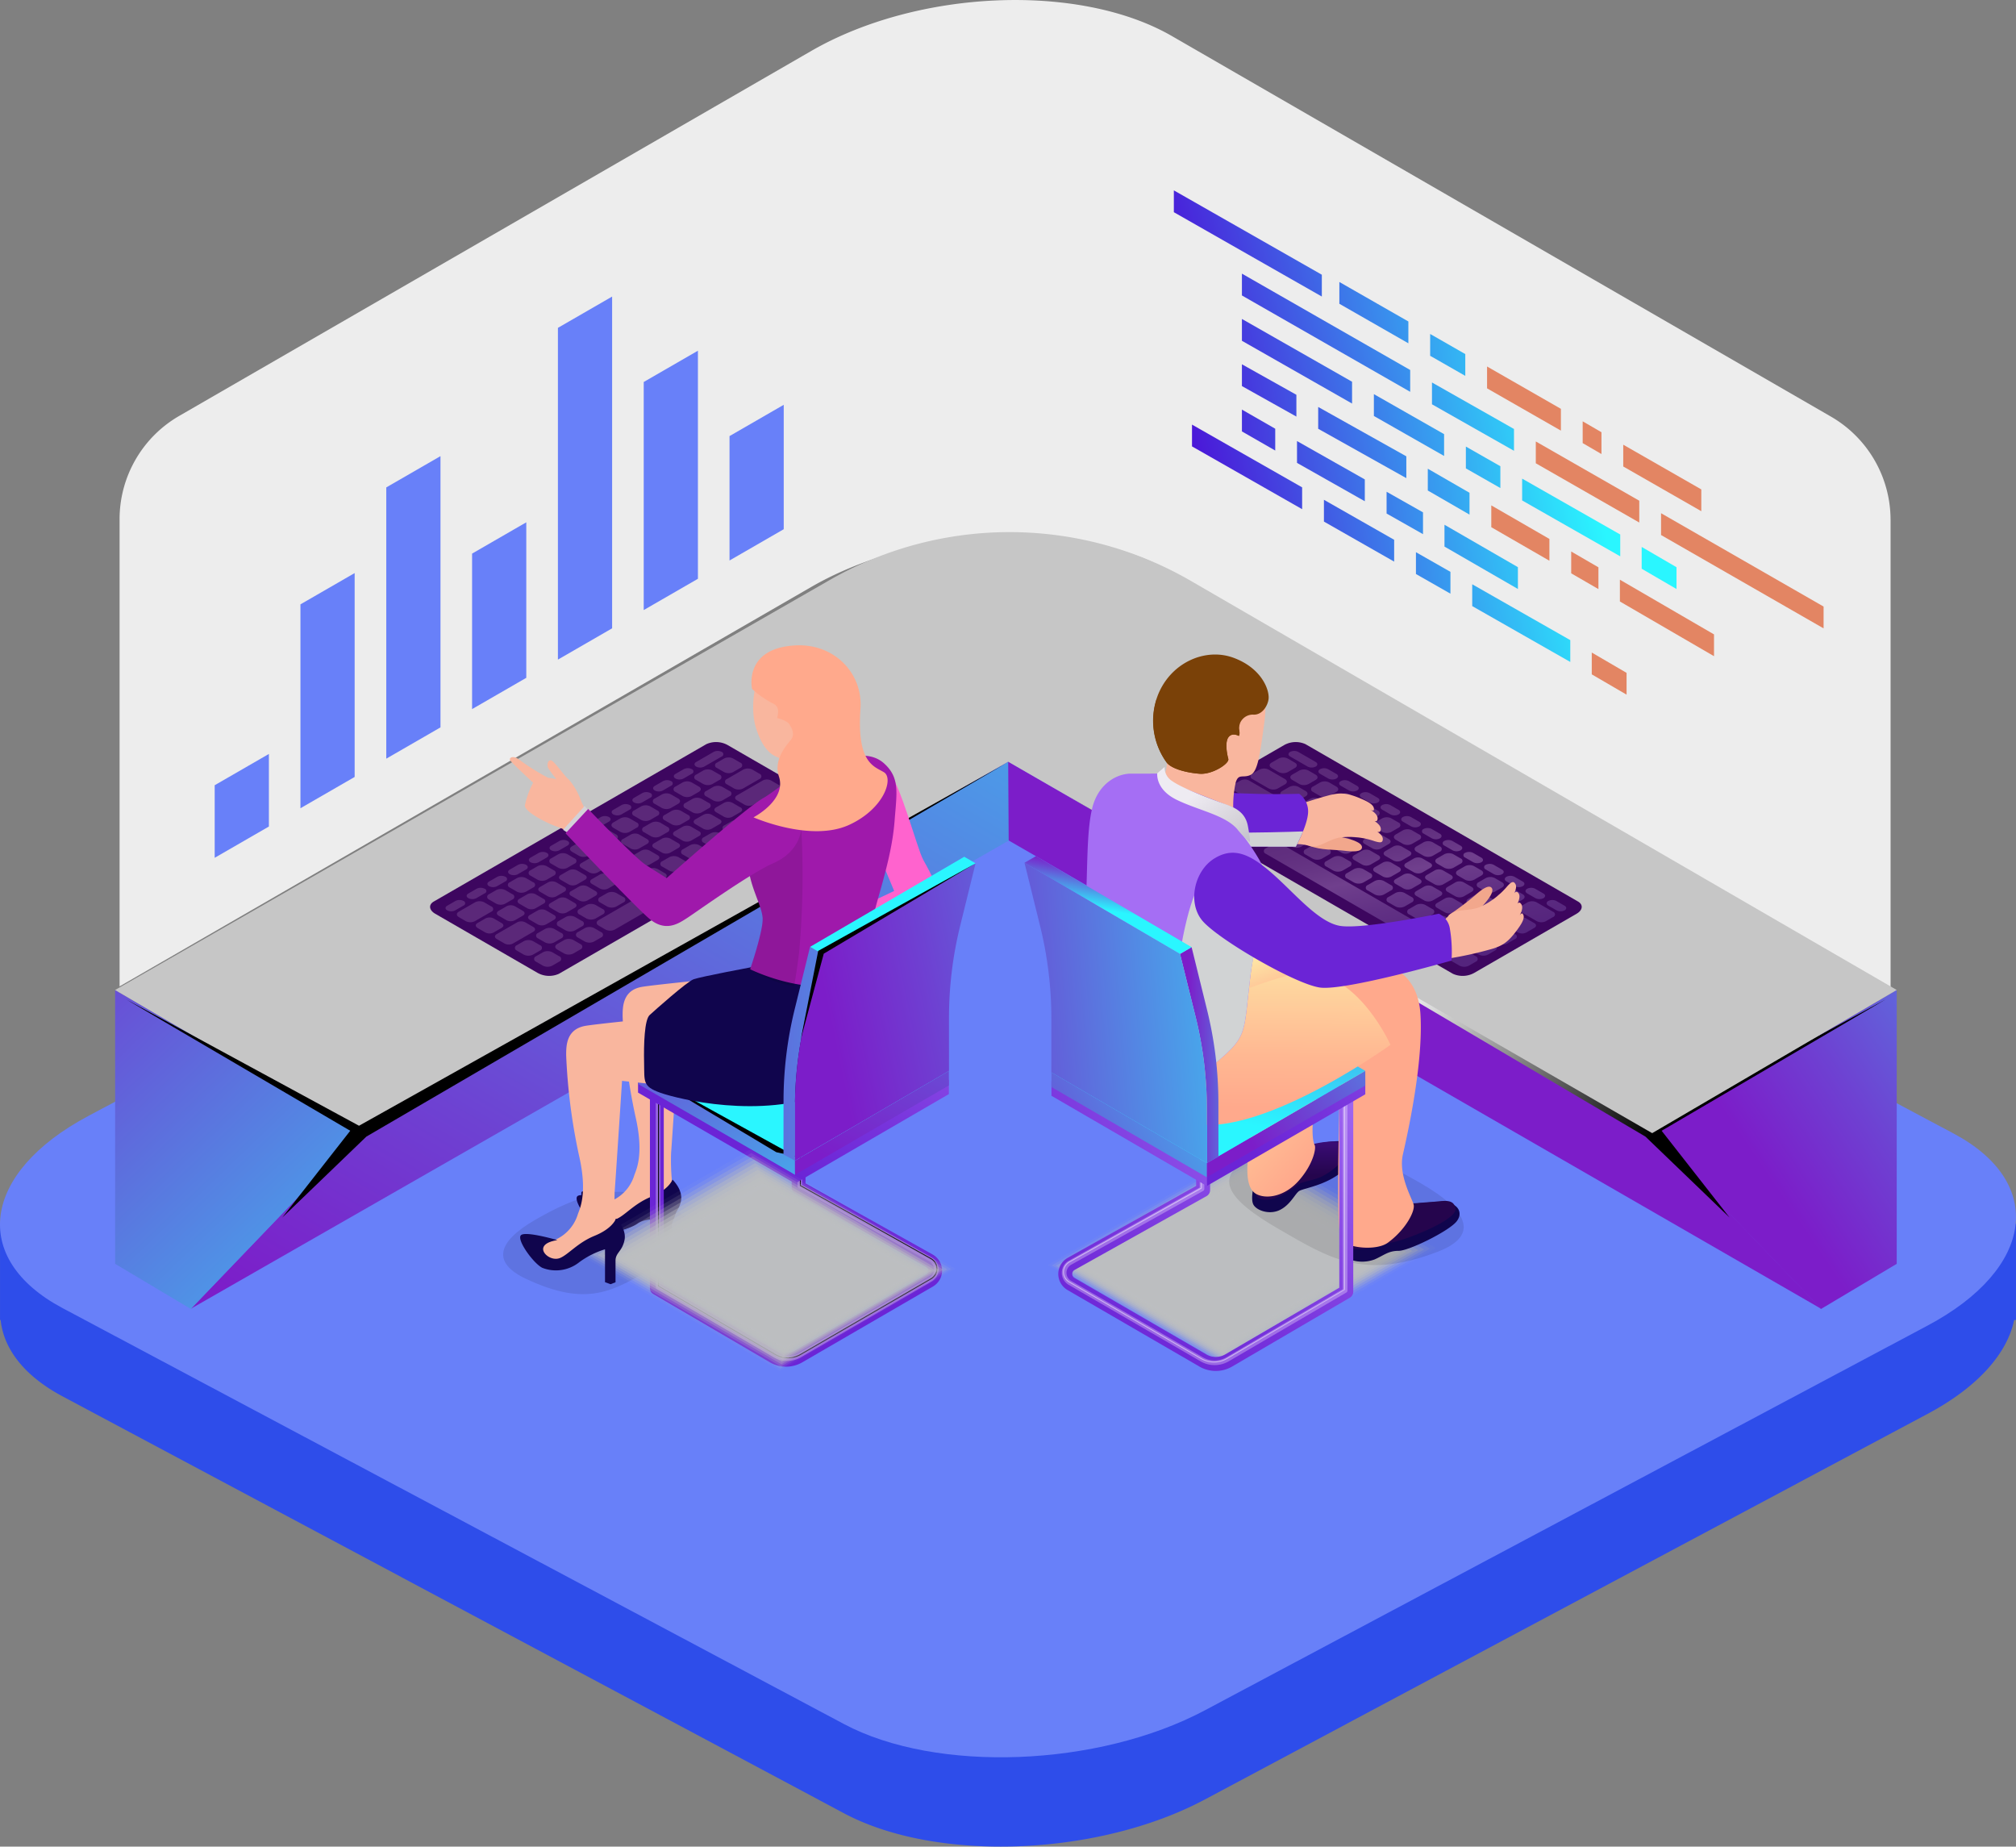 <svg xmlns="http://www.w3.org/2000/svg" xmlns:xlink="http://www.w3.org/1999/xlink" width="328.699" height="301.023" viewBox="0 0 328.699 301.023">
  <rect x="0" y="0" width="328.699" height="301.023" fill="#808080" stroke="none"/>
  <defs>
    <linearGradient id="linear-gradient" x1="2.24" y1="0.198" x2="-3.614" y2="1.213" gradientUnits="objectBoundingBox">
      <stop offset="0.01" stop-color="#2af6ff"/>
      <stop offset="1" stop-color="#4e00d4"/>
    </linearGradient>
    <linearGradient id="linear-gradient-2" x1="1.903" y1="0.245" x2="-3.339" y2="1.198" xlink:href="#linear-gradient"/>
    <linearGradient id="linear-gradient-3" x1="4.096" y1="0.005" x2="-6.214" y2="1.425" xlink:href="#linear-gradient"/>
    <linearGradient id="linear-gradient-4" x1="4.365" y1="-0.16" x2="-1.976" y2="0.923" xlink:href="#linear-gradient"/>
    <linearGradient id="linear-gradient-5" x1="3.766" y1="0.088" x2="-8.697" y2="1.659" xlink:href="#linear-gradient"/>
    <linearGradient id="linear-gradient-6" x1="3.048" y1="0.062" x2="-3.076" y2="1.115" xlink:href="#linear-gradient"/>
    <linearGradient id="linear-gradient-7" x1="3.077" y1="0.016" x2="-1.801" y2="0.932" xlink:href="#linear-gradient"/>
    <linearGradient id="linear-gradient-8" x1="3.348" y1="0.014" x2="-2.881" y2="1.077" xlink:href="#linear-gradient"/>
    <linearGradient id="linear-gradient-9" x1="4.22" y1="0.028" x2="-8.022" y2="1.582" xlink:href="#linear-gradient"/>
    <linearGradient id="linear-gradient-10" x1="5.881" y1="-0.2" x2="-5.923" y2="1.336" xlink:href="#linear-gradient"/>
    <linearGradient id="linear-gradient-11" x1="10.309" y1="-0.709" x2="-2.601" y2="0.882" xlink:href="#linear-gradient"/>
    <linearGradient id="linear-gradient-12" x1="2.592" y1="0.058" x2="-0.314" y2="0.672" xlink:href="#linear-gradient"/>
    <linearGradient id="linear-gradient-13" x1="-0.777" y1="0.66" x2="-13.119" y2="2.207" xlink:href="#linear-gradient"/>
    <linearGradient id="linear-gradient-14" x1="0.847" y1="0.434" x2="-3.536" y2="1.272" xlink:href="#linear-gradient"/>
    <linearGradient id="linear-gradient-15" x1="6.2" y1="-0.4" x2="-1.694" y2="0.846" xlink:href="#linear-gradient"/>
    <linearGradient id="linear-gradient-16" x1="3.032" y1="0" x2="-0.871" y2="0.771" xlink:href="#linear-gradient"/>
    <linearGradient id="linear-gradient-17" x1="5.635" y1="-0.147" x2="-6.829" y2="1.424" xlink:href="#linear-gradient"/>
    <linearGradient id="linear-gradient-18" x1="3.965" y1="-0.097" x2="-2.156" y2="0.957" xlink:href="#linear-gradient"/>
    <linearGradient id="linear-gradient-19" x1="1.504" y1="0.308" x2="-2.88" y2="1.147" xlink:href="#linear-gradient"/>
    <linearGradient id="linear-gradient-20" x1="3.617" y1="-0.115" x2="-0.286" y2="0.655" xlink:href="#linear-gradient"/>
    <linearGradient id="linear-gradient-21" x1="1.964" y1="0.184" x2="-0.591" y2="0.736" xlink:href="#linear-gradient"/>
    <linearGradient id="linear-gradient-22" x1="11.244" y1="1.102" x2="14.817" y2="-0.129" gradientUnits="objectBoundingBox">
      <stop offset="0.03" stop-color="#7c1dc9"/>
      <stop offset="0.214" stop-color="#6e41d2"/>
      <stop offset="0.618" stop-color="#4c9be8"/>
      <stop offset="1" stop-color="#2af6ff"/>
    </linearGradient>
    <linearGradient id="linear-gradient-23" x1="0.467" y1="0.683" x2="2.193" y2="-0.833" xlink:href="#linear-gradient-22"/>
    <radialGradient id="radial-gradient" cx="0.4" cy="0.46" r="0.649" gradientTransform="translate(0.24) scale(0.52 1)" gradientUnits="objectBoundingBox">
      <stop offset="0" stop-color="#fff"/>
      <stop offset="1"/>
    </radialGradient>
    <linearGradient id="linear-gradient-24" x1="0.033" y1="1.065" x2="1.578" y2="-0.706" xlink:href="#linear-gradient-22"/>
    <linearGradient id="linear-gradient-25" x1="-0.525" y1="-0.738" x2="1.409" y2="1.888" xlink:href="#linear-gradient-22"/>
    <radialGradient id="radial-gradient-2" cx="0.6" cy="0.46" r="0.653" gradientTransform="matrix(-0.516, 0, 0, 1, 32.626, 0)" xlink:href="#radial-gradient"/>
    <linearGradient id="linear-gradient-26" x1="8.171" y1="-34.965" x2="7.497" y2="-35.848" gradientUnits="objectBoundingBox">
      <stop offset="0" stop-color="#3d065f"/>
      <stop offset="1" stop-color="#12054e"/>
      <stop offset="1" stop-color="#10054d"/>
    </linearGradient>
    <linearGradient id="linear-gradient-27" x1="49.627" y1="-0.053" x2="50.037" y2="1.06" gradientUnits="objectBoundingBox">
      <stop offset="0.056" stop-color="#9f79b8"/>
      <stop offset="0.25" stop-color="#a17bba"/>
      <stop offset="0.346" stop-color="#a883c0"/>
      <stop offset="0.42" stop-color="#b490cc"/>
      <stop offset="0.484" stop-color="#c5a3dc"/>
      <stop offset="0.539" stop-color="#dbbbf0"/>
      <stop offset="0.561" stop-color="#e6c6fa"/>
      <stop offset="0.597" stop-color="#d6b6f1"/>
      <stop offset="0.687" stop-color="#b595dd"/>
      <stop offset="0.774" stop-color="#9d7dcf"/>
      <stop offset="0.853" stop-color="#8e6ec6"/>
      <stop offset="0.919" stop-color="#8969c3"/>
    </linearGradient>
    <linearGradient id="linear-gradient-28" x1="-6.281" y1="2.861" x2="-6.955" y2="1.978" xlink:href="#linear-gradient-26"/>
    <linearGradient id="linear-gradient-29" x1="0.296" y1="-0.053" x2="0.706" y2="1.06" xlink:href="#linear-gradient-27"/>
    <linearGradient id="linear-gradient-30" x1="75.487" y1="0.5" x2="76.487" y2="0.5" gradientUnits="objectBoundingBox">
      <stop offset="0.005" stop-color="#f9b69e"/>
      <stop offset="0.812" stop-color="#fdd7c2"/>
      <stop offset="1" stop-color="#fedfcb"/>
    </linearGradient>
    <linearGradient id="linear-gradient-31" x1="252.925" y1="0.5" x2="253.925" y2="0.5" xlink:href="#linear-gradient-30"/>
    <linearGradient id="linear-gradient-32" x1="724.883" y1="1.477" x2="725.745" y2="0.497" gradientUnits="objectBoundingBox">
      <stop offset="0" stop-color="#d4d1d8"/>
      <stop offset="1" stop-color="#fff"/>
    </linearGradient>
    <linearGradient id="linear-gradient-33" x1="65.03" y1="1.053" x2="65.729" y2="-0.117" gradientUnits="objectBoundingBox">
      <stop offset="0.035" stop-color="#6b24d6"/>
      <stop offset="0.294" stop-color="#7733dc"/>
      <stop offset="0.794" stop-color="#975ced"/>
      <stop offset="1" stop-color="#a56ef4"/>
    </linearGradient>
    <radialGradient id="radial-gradient-3" cx="0.046" cy="0.464" r="0.512" gradientTransform="matrix(-0.955, 0, 0, 1, 134.307, 0)" xlink:href="#radial-gradient"/>
    <linearGradient id="linear-gradient-34" x1="108.773" y1="-13.674" x2="111.198" y2="-11.072" xlink:href="#linear-gradient-33"/>
    <linearGradient id="linear-gradient-35" x1="-0.049" y1="1.01" x2="2.08" y2="-0.96" xlink:href="#linear-gradient-33"/>
    <linearGradient id="linear-gradient-36" x1="-0.81" y1="-1.07" x2="1.86" y2="2.134" xlink:href="#linear-gradient-22"/>
    <linearGradient id="linear-gradient-37" x1="0.141" y1="0.976" x2="3.192" y2="-3.047" xlink:href="#linear-gradient-22"/>
    <linearGradient id="linear-gradient-38" x1="61.869" y1="-1.12" x2="61.304" y2="0.73" xlink:href="#linear-gradient-22"/>
    <radialGradient id="radial-gradient-4" cx="0.395" cy="0.828" r="1.204" gradientTransform="matrix(-0.552, 0, 0, 1, 188.265, 0)" xlink:href="#radial-gradient"/>
    <linearGradient id="linear-gradient-39" x1="75.934" y1="0.5" x2="76.934" y2="0.5" xlink:href="#linear-gradient-30"/>
    <linearGradient id="linear-gradient-40" x1="74.159" y1="0.5" x2="75.159" y2="0.5" gradientUnits="objectBoundingBox">
      <stop offset="0.091" stop-color="#10054d"/>
      <stop offset="0.894" stop-color="#270656"/>
    </linearGradient>
    <linearGradient id="linear-gradient-41" x1="229.364" y1="0.522" x2="227.613" y2="0.954" gradientUnits="objectBoundingBox">
      <stop offset="0.035" stop-color="#9f19ab"/>
      <stop offset="0.244" stop-color="#ae25b1"/>
      <stop offset="0.646" stop-color="#d744bf"/>
      <stop offset="1" stop-color="#ff63ce"/>
    </linearGradient>
    <linearGradient id="linear-gradient-42" x1="189.439" y1="0.5" x2="190.439" y2="0.5" xlink:href="#linear-gradient-30"/>
    <linearGradient id="linear-gradient-43" x1="126.52" y1="0.853" x2="127.897" y2="0.239" xlink:href="#linear-gradient-41"/>
    <linearGradient id="linear-gradient-44" x1="81.396" y1="1.741" x2="81.573" y2="0.106" xlink:href="#linear-gradient-41"/>
    <radialGradient id="radial-gradient-5" cx="0.329" cy="0.337" r="0.475" gradientTransform="matrix(-1.365, 0, 0, 1.3, 329.335, 8.449)" gradientUnits="objectBoundingBox">
      <stop offset="0" stop-color="#fdd65b"/>
      <stop offset="1" stop-color="#ffa98c"/>
    </radialGradient>
    <linearGradient id="linear-gradient-45" x1="-5.184" y1="-0.329" x2="6.973" y2="1.446" xlink:href="#linear-gradient-22"/>
    <linearGradient id="linear-gradient-46" x1="0.131" y1="0.626" x2="3.035" y2="-0.364" xlink:href="#linear-gradient-22"/>
    <linearGradient id="linear-gradient-47" x1="113.742" y1="0.137" x2="113.615" y2="0.552" xlink:href="#linear-gradient-22"/>
    <radialGradient id="radial-gradient-6" cx="0.405" cy="0.599" r="0.499" gradientTransform="matrix(-1.005, 0, 0, 1, 216.232, 0)" xlink:href="#radial-gradient"/>
    <linearGradient id="linear-gradient-48" x1="187.83" y1="0.651" x2="187.83" y2="-0.311" gradientUnits="objectBoundingBox">
      <stop offset="0.091" stop-color="#25054d"/>
      <stop offset="0.471" stop-color="#330a68"/>
      <stop offset="0.894" stop-color="#45108a"/>
    </linearGradient>
    <linearGradient id="linear-gradient-49" x1="0.657" y1="0.93" x2="0.364" y2="0.197" gradientUnits="objectBoundingBox">
      <stop offset="0.035" stop-color="#ffa98c"/>
      <stop offset="0.317" stop-color="#ffb892"/>
      <stop offset="0.86" stop-color="#fee1a3"/>
      <stop offset="1" stop-color="#feeca8"/>
    </linearGradient>
    <linearGradient id="linear-gradient-50" x1="160.473" y1="0.849" x2="160.67" y2="-0.509" xlink:href="#linear-gradient-48"/>
    <linearGradient id="linear-gradient-51" x1="147.972" y1="0.476" x2="147.982" y2="-0.057" xlink:href="#linear-gradient-49"/>
    <linearGradient id="linear-gradient-52" x1="0.278" y1="1.053" x2="0.977" y2="-0.117" xlink:href="#linear-gradient-33"/>
    <linearGradient id="linear-gradient-53" x1="0.187" y1="0.64" x2="2.302" y2="-0.304" xlink:href="#linear-gradient-33"/>
    <linearGradient id="linear-gradient-54" x1="-0.858" y1="0.951" x2="1.918" y2="0.029" xlink:href="#linear-gradient-33"/>
    <linearGradient id="linear-gradient-55" x1="0.187" y1="0.64" x2="2.302" y2="-0.304" xlink:href="#linear-gradient-22"/>
    <linearGradient id="linear-gradient-56" x1="-0.858" y1="0.951" x2="1.918" y2="0.029" xlink:href="#linear-gradient-22"/>
    <linearGradient id="linear-gradient-57" x1="0.995" y1="-1.12" x2="0.43" y2="0.73" xlink:href="#linear-gradient-22"/>
    <radialGradient id="radial-gradient-7" cx="0.497" cy="2.746" r="3.362" gradientTransform="matrix(-0.115, 0.934, 0.3, 0.359, 226.022, -432.393)" gradientUnits="objectBoundingBox">
      <stop offset="0.03" stop-color="#fedfcb"/>
      <stop offset="0.778" stop-color="#f9b69e"/>
      <stop offset="0.995" stop-color="#f2a78c"/>
    </radialGradient>
    <radialGradient id="radial-gradient-8" cx="0.347" cy="0.037" r="1.218" gradientTransform="matrix(-0.096, 0.983, 0.523, 0.181, 32.159, -75.951)" gradientUnits="objectBoundingBox">
      <stop offset="0.03" stop-color="#fedfcb"/>
      <stop offset="1" stop-color="#f9b69e"/>
    </radialGradient>
    <linearGradient id="linear-gradient-58" x1="75.841" y1="-6.389" x2="76.843" y2="-6.389" xlink:href="#linear-gradient-33"/>
    <linearGradient id="linear-gradient-59" x1="0.477" y1="0.564" x2="0.343" y2="0.241" xlink:href="#linear-gradient-49"/>
    <linearGradient id="linear-gradient-60" x1="0.499" y1="0.783" x2="0.504" y2="-0.22" xlink:href="#linear-gradient-49"/>
    <radialGradient id="radial-gradient-9" cx="0.806" cy="0.443" r="0.603" gradientTransform="matrix(-1.355, -0.153, -0.209, 0.988, 273.735, 17.718)" xlink:href="#radial-gradient-8"/>
    <linearGradient id="linear-gradient-61" x1="108.986" y1="11.725" x2="108.462" y2="10.826" gradientUnits="objectBoundingBox">
      <stop offset="0.035" stop-color="#602213"/>
      <stop offset="0.571" stop-color="#6d310e"/>
      <stop offset="1" stop-color="#7a4108"/>
    </linearGradient>
    <linearGradient id="linear-gradient-62" x1="0.867" y1="4.913" x2="1.448" y2="4.311" xlink:href="#linear-gradient-33"/>
    <linearGradient id="linear-gradient-63" x1="1.38" y1="1.374" x2="0.397" y2="0.372" gradientUnits="objectBoundingBox">
      <stop offset="0.035" stop-color="#9d9eb3"/>
      <stop offset="0.581" stop-color="#d4d1d8"/>
      <stop offset="1" stop-color="#eeebf2"/>
    </linearGradient>
    <radialGradient id="radial-gradient-10" cx="-0.046" cy="-0.467" r="1.89" gradientTransform="matrix(-0.617, -0.567, 0.425, -0.824, 533.959, 116.334)" xlink:href="#radial-gradient-7"/>
    <radialGradient id="radial-gradient-11" cx="0.57" cy="0.945" r="0.84" gradientTransform="matrix(-0.518, -0.753, 0.592, -0.658, 150.152, 62.195)" xlink:href="#radial-gradient-8"/>
    <linearGradient id="linear-gradient-64" x1="0.625" y1="-7.561" x2="0.865" y2="-8.363" xlink:href="#linear-gradient-33"/>
    <linearGradient id="linear-gradient-65" x1="0.165" y1="0.518" x2="2.427" y2="0.397" xlink:href="#linear-gradient-22"/>
    <linearGradient id="linear-gradient-66" x1="-0.808" y1="0.678" x2="1.873" y2="0.313" xlink:href="#linear-gradient-22"/>
    <linearGradient id="linear-gradient-67" x1="0.611" y1="0.137" x2="0.484" y2="0.552" xlink:href="#linear-gradient-22"/>
  </defs>
  <g id="developer" transform="translate(0)">
    <g id="Group_1702" data-name="Group 1702" transform="translate(0 0)">
      <path id="Path_7735" data-name="Path 7735" d="M483.591,511.571h-3.274a23.332,23.332,0,0,0-6.91-5.359L345.982,438.239c-15.082-8.046-41.421-7.038-58.838,2.252L169.3,503.354a34.3,34.3,0,0,0-10.531,8.217H154.9v15.683h.1c.486,4.671,3.783,9.081,10.078,12.439l127.43,67.978c15.082,8.046,41.421,7.034,58.838-2.252l117.842-62.863c8.269-4.41,12.991-9.892,14.106-15.3h.3V511.571Z" transform="translate(-154.897 -312.078)" fill="#2e4dea"/>
      <path id="Path_7736" data-name="Path 7736" d="M292.5,582.438,165.076,514.623c-15.082-8.028-13.19-22.045,4.223-31.313l117.842-62.716c17.413-9.268,43.756-10.274,58.838-2.247l127.43,67.819c15.082,8.028,13.19,22.045-4.223,31.313L351.344,580.2C333.927,589.46,307.583,590.466,292.5,582.438Z" transform="translate(-154.895 -301.393)" fill="#6880f9"/>
      <path id="Path_7737" data-name="Path 7737" d="M485.8,247.869a19.448,19.448,0,0,0-9.726-16.844L368.638,169c-15.082-8.709-41.421-7.617-58.838,2.437L206.776,230.915a19.454,19.454,0,0,0-9.726,16.844v76.154l112.75-65.1c17.413-10.055,43.756-11.146,58.838-2.437l117.167,67.644V247.869Z" transform="translate(-177.554 -163.117)" fill="#ededed"/>
      <g id="Group_1701" data-name="Group 1701" transform="translate(191.39 31.034)">
        <g id="Group_1700" data-name="Group 1700" transform="translate(0)">
          <path id="Path_7740" data-name="Path 7740" d="M679.14,295.867l12.039,6.891v-3.552l-12.039-6.9Z" transform="translate(-628.072 -263.594)" fill="#e38563"/>
          <path id="Path_7741" data-name="Path 7741" d="M676.1,354.994,664.13,348.08v3.557l11.974,6.914Z" transform="translate(-620.004 -293.571)" fill="url(#linear-gradient)"/>
          <path id="Path_7742" data-name="Path 7742" d="M673.091,309.067V305.51l-13.371-7.58v3.557Z" transform="translate(-617.633 -266.615)" fill="url(#linear-gradient-2)"/>
          <path id="Path_7743" data-name="Path 7743" d="M658.25,328.33v3.552l6.8,3.927v-3.557Z" transform="translate(-616.843 -282.955)" fill="url(#linear-gradient-3)"/>
          <path id="Path_7744" data-name="Path 7744" d="M623.193,328.389v-3.557L612.14,318.58v3.557Z" transform="translate(-592.059 -277.714)" fill="url(#linear-gradient-4)"/>
          <path id="Path_7745" data-name="Path 7745" d="M690.106,346.721l-9.476-5.471v3.557l9.476,5.467Z" transform="translate(-628.873 -289.9)" fill="#e38563"/>
          <path id="Path_7746" data-name="Path 7746" d="M671.67,320.52v3.557l5.624,3.205v-3.557Z" transform="translate(-624.057 -278.757)" fill="url(#linear-gradient-5)"/>
          <path id="Path_7747" data-name="Path 7747" d="M712.85,311.62v3.552l3.062,1.781V313.4Z" transform="translate(-646.191 -273.973)" fill="#e38563"/>
          <path id="Path_7748" data-name="Path 7748" d="M650.687,312.118v-3.557L639.24,302.04V305.6Z" transform="translate(-606.625 -268.824)" fill="url(#linear-gradient-6)"/>
          <path id="Path_7749" data-name="Path 7749" d="M696.32,318.72v3.557l16.872,9.661v-3.557Z" transform="translate(-637.306 -277.79)" fill="#e38563"/>
          <path id="Path_7750" data-name="Path 7750" d="M633.979,318.164v-3.557l-14.37-8.047v3.557Z" transform="translate(-596.074 -271.254)" fill="url(#linear-gradient-7)"/>
          <path id="Path_7751" data-name="Path 7751" d="M627.07,262.51v3.552l11.252,6.442v-3.557Z" transform="translate(-600.084 -247.576)" fill="url(#linear-gradient-8)"/>
          <path id="Path_7752" data-name="Path 7752" d="M664.806,284.109l-5.726-3.279v3.557l5.726,3.274Z" transform="translate(-617.289 -257.423)" fill="url(#linear-gradient-9)"/>
          <path id="Path_7753" data-name="Path 7753" d="M649.658,339.808l-5.938-3.358V340l5.938,3.362Z" transform="translate(-609.033 -287.32)" fill="url(#linear-gradient-10)"/>
          <path id="Path_7754" data-name="Path 7754" d="M725.97,371l15.345,8.917v-3.552L725.97,367.45Z" transform="translate(-653.244 -303.983)" fill="#e38563"/>
          <path id="Path_7755" data-name="Path 7755" d="M598.15,310.607l-5.43-3.117v3.557l5.43,3.117Z" transform="translate(-581.62 -271.753)" fill="url(#linear-gradient-11)"/>
          <path id="Path_7756" data-name="Path 7756" d="M568.72,230.22v3.557l24.128,13.75V243.97Z" transform="translate(-568.72 -230.22)" fill="url(#linear-gradient-12)"/>
          <path id="Path_7757" data-name="Path 7757" d="M733.65,359.447l5.679,3.307V359.2l-5.679-3.307Z" transform="translate(-657.372 -297.769)" fill="url(#linear-gradient-13)"/>
          <path id="Path_7758" data-name="Path 7758" d="M740.48,347.567l26.5,15.216v-3.557l-26.5-15.216Z" transform="translate(-661.043 -291.383)" fill="#e38563"/>
          <path id="Path_7759" data-name="Path 7759" d="M691.51,335.377l15.993,9.111v-3.557L691.51,331.82Z" transform="translate(-634.721 -284.831)" fill="url(#linear-gradient-14)"/>
          <path id="Path_7760" data-name="Path 7760" d="M727.15,319.86v3.552l12.728,7.289v-3.552Z" transform="translate(-653.878 -278.402)" fill="#e38563"/>
          <path id="Path_7761" data-name="Path 7761" d="M601.6,296.492l-8.88-4.972v3.552l8.88,4.972Z" transform="translate(-581.62 -263.169)" fill="url(#linear-gradient-15)"/>
          <path id="Path_7762" data-name="Path 7762" d="M713.24,360.086l-4.44-2.576v3.557l4.44,2.571Z" transform="translate(-644.014 -298.64)" fill="#e38563"/>
          <path id="Path_7763" data-name="Path 7763" d="M610.678,285.775,592.72,275.54V279.1l17.958,10.23Z" transform="translate(-581.62 -254.58)" fill="url(#linear-gradient-16)"/>
          <path id="Path_7764" data-name="Path 7764" d="M654.07,357.75v3.557l5.624,3.205v-3.557Z" transform="translate(-614.597 -298.769)" fill="url(#linear-gradient-17)"/>
          <path id="Path_7765" data-name="Path 7765" d="M633.081,349.358V345.8L621.63,339.28v3.552Z" transform="translate(-597.16 -288.841)" fill="url(#linear-gradient-18)"/>
          <path id="Path_7766" data-name="Path 7766" d="M716.05,396.677l5.675,3.307v-3.552l-5.675-3.311Z" transform="translate(-647.911 -317.78)" fill="#e38563"/>
          <path id="Path_7767" data-name="Path 7767" d="M673.91,372.617l15.988,9.106v-3.557L673.91,369.06Z" transform="translate(-625.261 -304.848)" fill="url(#linear-gradient-19)"/>
          <path id="Path_7768" data-name="Path 7768" d="M593.078,323.01,575.12,312.78v3.552l17.958,10.235Z" transform="translate(-572.16 -274.597)" fill="url(#linear-gradient-20)"/>
          <path id="Path_7769" data-name="Path 7769" d="M620.155,275.276,592.72,259.57v3.557l27.435,15.706Z" transform="translate(-581.62 -245.996)" fill="url(#linear-gradient-21)"/>
        </g>
      </g>
      <path id="Path_7770" data-name="Path 7770" d="M323.36,285.294l-8.838,5.1v20.28l8.838-5.1Zm-92.78,62.015v11.83l8.838-5.1v-11.83Zm78.79-70.835-8.838,5.1v37.18l8.838-5.1Zm-13.99-8.824-8.838,5.1V326.83l8.838-5.1Zm-13.995,36.8-8.838,5.1v25.349l8.838-5.1Zm-13.99-10.79-8.838,5.1v44.219l8.838-5.1ZM253.4,312.724l-8.838,5.1V351.06l8.838-5.1Z" transform="translate(-195.576 -219.305)" fill="#6880f9"/>
    </g>
    <g id="Group_1703" data-name="Group 1703" transform="translate(18.766 86.746)">
      <path id="Path_7771" data-name="Path 7771" d="M568.92,465.343,596.438,494,451.373,410.4,423.86,381.73Z" transform="translate(-318.232 -367.37)" fill="url(#linear-gradient-22)"/>
      <path id="Path_7772" data-name="Path 7772" d="M737.37,535.4l27.518,28.66,12.344-7.358V512.06Z" transform="translate(-486.747 -437.424)" fill="url(#linear-gradient-23)"/>
      <path id="Path_7773" data-name="Path 7773" d="M630.058,506.913l-11.081-14.148,36.532-21.418-37.97,20.6L514.26,433.47l102.085,60.253Z" transform="translate(-366.823 -395.181)" fill="url(#radial-gradient)"/>
      <path id="Path_7774" data-name="Path 7774" d="M249.543,492.138,222.03,520.8l133.41-76.352-.079-12.866Z" transform="translate(-209.746 -394.165)" fill="url(#linear-gradient-24)"/>
      <path id="Path_7775" data-name="Path 7775" d="M235.337,535.4l-27.513,28.66L195.48,556.7V512.06Z" transform="translate(-195.475 -437.424)" fill="url(#linear-gradient-25)"/>
      <path id="Path_7776" data-name="Path 7776" d="M485.955,425.317l-115.109-66.7a58.928,58.928,0,0,0-58.861-.129L195.47,425.322l39.862,23.337,105.753-60.554,105,60.549Z" transform="translate(-195.47 -350.681)" fill="#c6c6c6"/>
      <path id="Path_7777" data-name="Path 7777" d="M224.815,506.3,235.9,492.148,199.36,470.73l37.97,20.6L342.718,432.32,238.528,493.1Z" transform="translate(-197.561 -394.563)" fill="url(#radial-gradient-2)"/>
      <path id="Path_7778" data-name="Path 7778" d="M327.528,462.441l44.436-25.654c.888-.513.777-1.411-.25-2l-16.682-9.634a3.867,3.867,0,0,0-3.473-.143l-44.436,25.654c-.888.513-.777,1.411.25,2l16.682,9.634A3.868,3.868,0,0,0,327.528,462.441Z" transform="translate(-255.163 -390.446)" fill="url(#linear-gradient-26)"/>
      <path id="Path_7779" data-name="Path 7779" d="M356.993,427.959a1.45,1.45,0,0,0-1.309,0l-2.849,1.642c-.361.208-.365.546,0,.754a1.436,1.436,0,0,0,1.309,0l2.849-1.642A.4.4,0,0,0,356.993,427.959Zm-4.875,2.812a1.436,1.436,0,0,0-1.309,0l-1.35.777c-.361.208-.365.546,0,.754a1.436,1.436,0,0,0,1.309,0l1.35-.777A.4.4,0,0,0,352.119,430.771Zm-3.376,1.952a1.436,1.436,0,0,0-1.309,0l-1.35.777c-.361.208-.365.546,0,.754a1.436,1.436,0,0,0,1.309,0l1.35-.777A.4.4,0,0,0,348.742,432.722Zm-3.381,1.947a1.436,1.436,0,0,0-1.309,0l-1.35.777c-.361.208-.365.546,0,.754a1.436,1.436,0,0,0,1.309,0l1.35-.777A.4.4,0,0,0,345.362,434.669Zm-3.376,1.952a1.436,1.436,0,0,0-1.309,0l-1.35.777c-.361.208-.365.546,0,.754a1.436,1.436,0,0,0,1.309,0l1.35-.777A.4.4,0,0,0,341.986,436.621Zm-3.376,1.952a1.436,1.436,0,0,0-1.309,0l-1.35.777c-.361.208-.365.546,0,.754a1.436,1.436,0,0,0,1.309,0l1.35-.777C338.97,439.118,338.97,438.776,338.609,438.573Zm-3.376,1.947a1.436,1.436,0,0,0-1.309,0l-1.35.777c-.361.208-.365.546,0,.754a1.436,1.436,0,0,0,1.309,0l1.35-.777C335.589,441.066,335.594,440.728,335.233,440.52Zm-3.376,1.952a1.436,1.436,0,0,0-1.309,0l-1.35.777c-.361.208-.365.546,0,.754a1.45,1.45,0,0,0,1.309,0l1.35-.777C332.213,443.017,332.218,442.68,331.857,442.471Zm-3.376,1.947a1.45,1.45,0,0,0-1.309,0l-1.35.777c-.361.208-.365.546,0,.754a1.45,1.45,0,0,0,1.309,0l1.35-.777C328.837,444.964,328.842,444.627,328.481,444.419ZM325.1,446.37a1.45,1.45,0,0,0-1.309,0l-1.35.777c-.361.208-.365.546,0,.754a1.45,1.45,0,0,0,1.309,0l1.35-.777C325.461,446.916,325.465,446.578,325.1,446.37Zm-3.376,1.947a1.45,1.45,0,0,0-1.309,0l-1.35.777c-.361.208-.365.546,0,.754a1.436,1.436,0,0,0,1.309,0l1.35-.777A.4.4,0,0,0,321.729,448.317Zm-3.381,1.952a1.45,1.45,0,0,0-1.309,0l-1.35.777c-.361.208-.365.546,0,.754a1.436,1.436,0,0,0,1.309,0l1.35-.777A.394.394,0,0,0,318.348,450.269Zm-3.446,1.989a1.436,1.436,0,0,0-1.309,0l-1.35.777c-.361.208-.365.546,0,.754a1.436,1.436,0,0,0,1.309,0l1.35-.777A.4.4,0,0,0,314.9,452.258Zm45.13-22.546-1.161-.671a1.641,1.641,0,0,0-1.489,0l-1.165.675a.454.454,0,0,0,0,.86l1.161.671a1.641,1.641,0,0,0,1.489,0l1.165-.675A.455.455,0,0,0,360.032,429.711Zm-4.551,3.483,1.165-.675a.454.454,0,0,0,0-.86l-1.161-.671a1.641,1.641,0,0,0-1.489,0l-1.165.675a.454.454,0,0,0,0,.86l1.161.671A1.656,1.656,0,0,0,355.481,433.194Zm-2.206.416-1.161-.671a1.641,1.641,0,0,0-1.489,0l-1.17.675a.454.454,0,0,0,0,.86l1.161.671a1.641,1.641,0,0,0,1.489,0l1.17-.675C353.682,434.23,353.687,433.846,353.275,433.61Zm-3.376,1.952-1.161-.671a1.641,1.641,0,0,0-1.489,0l-1.17.675a.454.454,0,0,0,0,.86l1.161.671a1.641,1.641,0,0,0,1.489,0l1.17-.675C350.306,436.182,350.31,435.8,349.9,435.562Zm-7.2,2.812,1.161.671a1.641,1.641,0,0,0,1.489,0l1.165-.675a.454.454,0,0,0,0-.86l-1.161-.671a1.641,1.641,0,0,0-1.489,0l-1.165.675A.455.455,0,0,0,342.7,438.374Zm-3.376,1.952,1.161.671a1.641,1.641,0,0,0,1.489,0l1.165-.675a.454.454,0,0,0,0-.86l-1.161-.671a1.641,1.641,0,0,0-1.489,0l-1.165.675C338.919,439.706,338.915,440.09,339.326,440.326Zm-3.376,1.947,1.161.671a1.641,1.641,0,0,0,1.489,0l1.165-.675a.454.454,0,0,0,0-.86l-1.161-.671a1.641,1.641,0,0,0-1.489,0l-1.165.675C335.543,441.653,335.538,442.037,335.95,442.273Zm-3.376,1.952,1.161.671a1.641,1.641,0,0,0,1.489,0l1.17-.675a.454.454,0,0,0,0-.86l-1.161-.671a1.641,1.641,0,0,0-1.489,0l-1.17.675C332.167,443.6,332.162,443.988,332.574,444.224Zm-3.376,1.952,1.161.671a1.641,1.641,0,0,0,1.489,0l1.165-.675a.454.454,0,0,0,0-.86l-1.161-.671a1.641,1.641,0,0,0-1.489,0l-1.165.675A.453.453,0,0,0,329.2,446.176Zm-3.381,1.947,1.161.671a1.641,1.641,0,0,0,1.489,0l1.165-.675a.454.454,0,0,0,0-.86l-1.161-.671a1.641,1.641,0,0,0-1.489,0l-1.165.675A.455.455,0,0,0,325.817,448.123Zm.444,1.082-1.161-.671a1.641,1.641,0,0,0-1.489,0l-1.165.675a.454.454,0,0,0,0,.86l1.161.671a1.641,1.641,0,0,0,1.489,0l1.165-.675A.453.453,0,0,0,326.261,449.205Zm-7.2,2.817,1.161.671a1.641,1.641,0,0,0,1.489,0l1.17-.675a.454.454,0,0,0,0-.86l-1.161-.671a1.641,1.641,0,0,0-1.489,0l-1.17.675A.455.455,0,0,0,319.065,452.022Zm-4.944,2.854,1.161.671a1.641,1.641,0,0,0,1.489,0l2.669-1.54a.454.454,0,0,0,0-.86l-1.161-.671a1.641,1.641,0,0,0-1.489,0l-2.669,1.54C313.714,454.256,313.709,454.64,314.121,454.875Zm49.038-23.36L362,430.845a1.641,1.641,0,0,0-1.489,0l-2.669,1.54a.454.454,0,0,0,0,.86l1.161.671a1.641,1.641,0,0,0,1.489,0l2.669-1.54A.455.455,0,0,0,363.158,431.515Zm-4.875,2.817-1.161-.671a1.641,1.641,0,0,0-1.489,0l-1.165.675a.454.454,0,0,0,0,.86l1.161.671a1.641,1.641,0,0,0,1.489,0l1.165-.675A.455.455,0,0,0,358.284,434.332Zm-3.381,2.807a.454.454,0,0,0,0-.86l-1.161-.671a1.641,1.641,0,0,0-1.489,0l-1.165.675a.454.454,0,0,0,0,.86l1.161.671a1.641,1.641,0,0,0,1.489,0Zm-3.381,1.952a.454.454,0,0,0,0-.86l-1.156-.671a1.641,1.641,0,0,0-1.489,0l-1.17.675a.454.454,0,0,0,0,.86l1.161.671a1.641,1.641,0,0,0,1.489,0Zm-6.017.421-1.165.675a.454.454,0,0,0,0,.86l1.161.671a1.641,1.641,0,0,0,1.489,0l1.17-.675a.454.454,0,0,0,0-.86L347,439.507A1.68,1.68,0,0,0,345.505,439.512Zm-3.307,1.91-1.313.758a.41.41,0,0,0,0,.777l1.3.754a1.484,1.484,0,0,0,1.346,0l1.313-.758c.375-.217.375-.564,0-.777l-1.3-.754A1.484,1.484,0,0,0,342.2,441.422Zm-3.376,1.947-1.313.758c-.375.217-.375.564,0,.777l1.3.754a1.484,1.484,0,0,0,1.346,0l1.313-.758c.375-.217.375-.564,0-.777l-1.3-.754A1.514,1.514,0,0,0,338.822,443.369Zm-3.376,1.952-1.313.758c-.375.217-.375.564,0,.777l1.3.754a1.485,1.485,0,0,0,1.346,0l1.313-.758c.375-.217.375-.564,0-.777l-1.3-.754A1.5,1.5,0,0,0,335.446,445.32Zm-3.376,1.952-1.313.758c-.375.217-.375.564,0,.777l1.3.754a1.484,1.484,0,0,0,1.346,0l1.313-.759c.375-.217.375-.564,0-.777l-1.3-.754A1.484,1.484,0,0,0,332.07,447.272Zm-3.376,1.947-1.313.758c-.375.217-.375.564,0,.777l1.3.754a1.485,1.485,0,0,0,1.346,0l1.313-.758a.41.41,0,0,0,0-.777l-1.3-.754A1.5,1.5,0,0,0,328.694,449.219Zm-2.044,4.232,1.313-.758a.41.41,0,0,0,0-.777l-1.3-.754a1.485,1.485,0,0,0-1.346,0l-1.313.758c-.375.217-.375.564,0,.777l1.3.754A1.484,1.484,0,0,0,326.649,453.451Zm-3.376,1.952,1.313-.758c.375-.217.375-.564,0-.777l-1.3-.754a1.484,1.484,0,0,0-1.346,0l-1.313.758c-.375.217-.375.564,0,.777l1.3.754A1.5,1.5,0,0,0,323.273,455.4Zm-6.1,1.239,1.3.754a1.484,1.484,0,0,0,1.346,0l1.313-.758c.375-.217.375-.564,0-.777l-1.3-.754a1.485,1.485,0,0,0-1.346,0l-1.313.758C316.808,456.083,316.808,456.429,317.178,456.642Zm49.176-23.277-1.3-.754a1.485,1.485,0,0,0-1.346,0l-4.232,2.442c-.375.217-.375.564,0,.777l1.3.754a1.484,1.484,0,0,0,1.346,0l4.232-2.442C366.724,433.925,366.729,433.578,366.354,433.365Zm-6.3,3.635-1.3-.754a1.484,1.484,0,0,0-1.346,0l-1.313.758c-.375.217-.375.564,0,.777l1.3.754a1.484,1.484,0,0,0,1.346,0l1.313-.758C360.425,437.564,360.43,437.213,360.055,437Zm-3.376,1.952-1.3-.754a1.485,1.485,0,0,0-1.346,0l-1.313.758c-.375.217-.375.564,0,.777l1.3.754a1.484,1.484,0,0,0,1.346,0l1.313-.759C357.049,439.512,357.049,439.165,356.679,438.952ZM353.3,440.9l-1.3-.754a1.484,1.484,0,0,0-1.346,0l-1.313.758c-.375.217-.375.564,0,.777l1.3.754a1.485,1.485,0,0,0,1.346,0l1.313-.758A.41.41,0,0,0,353.3,440.9Zm-4.69,3.483,1.313-.758c.375-.217.375-.564,0-.777l-1.3-.754a1.484,1.484,0,0,0-1.346,0l-1.313.758c-.375.217-.375.564,0,.777l1.3.754A1.485,1.485,0,0,0,348.613,444.382Zm-3.376,1.952,1.313-.759c.375-.217.375-.564,0-.777l-1.3-.754a1.485,1.485,0,0,0-1.346,0l-1.313.758c-.375.217-.375.564,0,.777l1.3.754A1.5,1.5,0,0,0,345.237,446.333Zm-3.381,1.947,1.313-.758c.375-.217.375-.564,0-.777l-1.3-.754a1.485,1.485,0,0,0-1.346,0l-1.313.758c-.375.217-.375.564,0,.777l1.3.754A1.484,1.484,0,0,0,341.856,448.28Zm-3.376,1.952,1.313-.758c.375-.217.375-.564,0-.777l-1.3-.754a1.484,1.484,0,0,0-1.346,0l-1.313.758c-.375.217-.375.564,0,.777l1.3.754A1.5,1.5,0,0,0,338.48,450.232Zm-3.376,1.947,1.313-.758c.375-.217.375-.564,0-.777l-1.3-.754a1.484,1.484,0,0,0-1.346,0l-1.313.758a.41.41,0,0,0,0,.777l1.3.754A1.484,1.484,0,0,0,335.1,452.179Zm-3.376,1.952,1.313-.759c.375-.217.375-.564,0-.777l-1.3-.754a1.485,1.485,0,0,0-1.346,0l-1.313.758c-.375.217-.375.564,0,.777l1.3.754A1.5,1.5,0,0,0,331.728,454.131Zm-2.063.416-1.3-.754a1.484,1.484,0,0,0-1.346,0l-1.313.758c-.375.217-.375.564,0,.777l1.3.754a1.485,1.485,0,0,0,1.346,0l1.313-.759C330.035,455.107,330.039,454.76,329.665,454.547Zm-9.361,3.9,1.3.754a1.484,1.484,0,0,0,1.346,0l3.335-1.924c.375-.217.375-.564,0-.777l-1.3-.754a1.484,1.484,0,0,0-1.346,0l-3.335,1.924C319.934,457.886,319.934,458.233,320.3,458.446Zm49.167-23.282-1.129-.652a1.671,1.671,0,0,0-1.517,0l-6.008,3.469a.464.464,0,0,0,0,.879l1.128.652a1.671,1.671,0,0,0,1.517,0l6.008-3.469C369.888,435.8,369.892,435.4,369.471,435.164Zm-8.246,4.759-1.128-.652a1.671,1.671,0,0,0-1.517,0l-1.138.657a.464.464,0,0,0,0,.879l1.128.652a1.671,1.671,0,0,0,1.517,0l1.138-.657A.464.464,0,0,0,361.225,439.923Zm-3.376,1.952-1.128-.652a1.671,1.671,0,0,0-1.517,0l-1.138.657a.464.464,0,0,0,0,.879l1.128.652a1.671,1.671,0,0,0,1.517,0l1.138-.657A.464.464,0,0,0,357.849,441.875Zm-3.376,1.947-1.128-.652a1.671,1.671,0,0,0-1.517,0l-1.138.657a.464.464,0,0,0,0,.879l1.128.652a1.671,1.671,0,0,0,1.517,0l1.138-.657A.464.464,0,0,0,354.473,443.822Zm-3.381,1.952-1.128-.652a1.671,1.671,0,0,0-1.517,0l-1.138.657a.464.464,0,0,0,0,.879l1.128.652a1.671,1.671,0,0,0,1.517,0l1.138-.657C351.508,446.407,351.513,446.014,351.092,445.774Zm-3.376,1.947-1.128-.652a1.671,1.671,0,0,0-1.517,0l-1.138.657a.464.464,0,0,0,0,.879l1.128.652a1.671,1.671,0,0,0,1.517,0l1.138-.657C348.132,448.354,348.137,447.966,347.716,447.721Zm-3.376,1.952-1.128-.652a1.671,1.671,0,0,0-1.517,0l-1.138.657a.464.464,0,0,0,0,.879l1.128.652a1.67,1.67,0,0,0,1.517,0l1.138-.657C344.756,450.306,344.76,449.913,344.34,449.672Zm-3.376,1.947-1.128-.652a1.671,1.671,0,0,0-1.517,0l-1.138.657a.464.464,0,0,0,0,.879l1.128.652a1.671,1.671,0,0,0,1.517,0l1.138-.657A.464.464,0,0,0,340.963,451.62Zm-3.376,1.952-1.128-.652a1.671,1.671,0,0,0-1.517,0l-1.138.657a.464.464,0,0,0,0,.879l1.128.652a1.671,1.671,0,0,0,1.517,0l1.138-.657A.464.464,0,0,0,337.587,453.571Zm-3.376,1.947-1.129-.652a1.671,1.671,0,0,0-1.517,0l-1.138.657a.464.464,0,0,0,0,.879l1.128.652a1.671,1.671,0,0,0,1.517,0l1.138-.657A.464.464,0,0,0,334.211,455.518Zm-3.376,1.952-1.129-.652a1.671,1.671,0,0,0-1.517,0l-1.138.657a.464.464,0,0,0,0,.879l1.128.652a1.671,1.671,0,0,0,1.517,0l1.138-.657A.464.464,0,0,0,330.835,457.47Zm-7.243,2.877,1.128.652a1.671,1.671,0,0,0,1.517,0l1.138-.657a.464.464,0,0,0,0-.879l-1.128-.652a1.671,1.671,0,0,0-1.517,0l-1.138.657A.464.464,0,0,0,323.592,460.347Zm43.719-21.631,1.128.652a1.671,1.671,0,0,0,1.517,0l2.636-1.522a.464.464,0,0,0,0-.879l-1.128-.652a1.671,1.671,0,0,0-1.517,0l-2.636,1.522C366.9,438.082,366.891,438.476,367.311,438.716Zm-3.376,1.952,1.128.652a1.671,1.671,0,0,0,1.517,0l1.138-.657a.464.464,0,0,0,0-.879l-1.128-.652a1.671,1.671,0,0,0-1.517,0l-1.138.657C363.519,440.034,363.514,440.427,363.935,440.668Zm-3.376,1.947,1.128.652a1.67,1.67,0,0,0,1.517,0l1.138-.657a.464.464,0,0,0,0-.879l-1.128-.652a1.671,1.671,0,0,0-1.517,0l-1.138.657C360.143,441.981,360.138,442.374,360.559,442.615Zm-23.638,13.648,1.128.652a1.671,1.671,0,0,0,1.517,0l21.395-12.353a.464.464,0,0,0,0-.879l-1.128-.652a1.671,1.671,0,0,0-1.517,0l-21.395,12.353C336.505,455.629,336.5,456.022,336.921,456.263Zm-3.376,1.952,1.128.652a1.671,1.671,0,0,0,1.517,0l1.138-.657a.464.464,0,0,0,0-.879l-1.128-.652a1.671,1.671,0,0,0-1.517,0l-1.138.657A.464.464,0,0,0,333.545,458.215Zm-3.376,1.947,1.128.652a1.671,1.671,0,0,0,1.517,0l1.138-.657a.464.464,0,0,0,0-.879l-1.128-.652a1.671,1.671,0,0,0-1.517,0l-1.138.657C329.753,459.528,329.748,459.921,330.169,460.162Zm-3.45,1.989,1.128.652a1.671,1.671,0,0,0,1.517,0l1.138-.657a.464.464,0,0,0,0-.879l-1.128-.652a1.671,1.671,0,0,0-1.517,0l-1.138.657A.464.464,0,0,0,326.719,462.15Z" transform="translate(-258.09 -392.135)" opacity="0.3" fill="url(#linear-gradient-27)"/>
      <path id="Path_7780" data-name="Path 7780" d="M614.749,462.441l-44.436-25.654c-.888-.513-.777-1.411.25-2l16.682-9.634a3.867,3.867,0,0,1,3.473-.143l44.436,25.654c.888.513.777,1.411-.25,2L618.223,462.3A3.868,3.868,0,0,1,614.749,462.441Z" transform="translate(-396.63 -390.446)" fill="url(#linear-gradient-28)"/>
      <path id="Path_7781" data-name="Path 7781" d="M591.227,428.718l2.849,1.642a1.464,1.464,0,0,0,1.309,0c.361-.208.356-.546,0-.754l-2.849-1.642a1.45,1.45,0,0,0-1.309,0C590.861,428.172,590.861,428.51,591.227,428.718Zm4.875,2.817,1.35.777a1.464,1.464,0,0,0,1.309,0c.361-.208.356-.546,0-.754l-1.35-.777a1.464,1.464,0,0,0-1.309,0C595.736,430.984,595.736,431.322,596.1,431.534Zm3.376,1.947,1.35.777a1.465,1.465,0,0,0,1.309,0c.361-.208.356-.546,0-.754l-1.35-.777a1.464,1.464,0,0,0-1.309,0C599.112,432.936,599.117,433.273,599.478,433.481Zm3.376,1.952,1.35.777a1.464,1.464,0,0,0,1.309,0c.361-.208.356-.546,0-.754l-1.35-.777a1.464,1.464,0,0,0-1.309,0C602.488,434.883,602.493,435.22,602.854,435.433Zm3.376,1.947,1.35.777a1.464,1.464,0,0,0,1.309,0c.361-.208.356-.546,0-.754l-1.35-.777a1.464,1.464,0,0,0-1.309,0C605.865,436.835,605.869,437.172,606.23,437.38Zm3.376,1.952,1.35.777a1.464,1.464,0,0,0,1.309,0c.361-.208.356-.546,0-.754l-1.35-.777a1.464,1.464,0,0,0-1.309,0C609.241,438.782,609.245,439.124,609.606,439.332Zm3.376,1.947,1.35.777a1.465,1.465,0,0,0,1.309,0c.361-.208.356-.546,0-.754l-1.35-.777a1.464,1.464,0,0,0-1.309,0A.4.4,0,0,0,612.982,441.279Zm3.376,1.952,1.35.777a1.45,1.45,0,0,0,1.309,0c.361-.208.356-.546,0-.754l-1.35-.777a1.464,1.464,0,0,0-1.309,0A.4.4,0,0,0,616.359,443.231Zm3.381,1.947,1.35.777a1.45,1.45,0,0,0,1.309,0c.361-.208.356-.546,0-.754l-1.35-.777a1.45,1.45,0,0,0-1.309,0A.4.4,0,0,0,619.739,445.178Zm3.376,1.952,1.35.777a1.45,1.45,0,0,0,1.309,0c.361-.208.356-.546,0-.754l-1.35-.777a1.45,1.45,0,0,0-1.309,0A.4.4,0,0,0,623.115,447.13Zm3.376,1.947,1.35.777a1.464,1.464,0,0,0,1.309,0c.361-.208.356-.546,0-.754l-1.35-.777a1.45,1.45,0,0,0-1.309,0C626.126,448.531,626.126,448.868,626.492,449.077Zm3.376,1.952,1.35.777a1.464,1.464,0,0,0,1.309,0c.361-.208.356-.546,0-.754l-1.35-.777a1.45,1.45,0,0,0-1.309,0C629.5,450.483,629.507,450.82,629.868,451.028Zm3.446,1.989,1.35.777a1.465,1.465,0,0,0,1.309,0c.361-.208.356-.546,0-.754l-1.35-.777a1.464,1.464,0,0,0-1.309,0C632.948,452.471,632.953,452.809,633.313,453.017Zm-45.125-22.44,1.165.675a1.656,1.656,0,0,0,1.489,0l1.161-.671c.412-.236.407-.62,0-.86l-1.166-.675a1.656,1.656,0,0,0-1.489,0l-1.161.671C587.772,429.953,587.777,430.336,588.188,430.577Zm6.031,2.627,1.161-.671c.412-.236.407-.62,0-.86L594.21,431a1.656,1.656,0,0,0-1.489,0l-1.161.671c-.412.236-.407.62,0,.86l1.165.675A1.656,1.656,0,0,0,594.219,433.2Zm.721,1.272,1.166.675a1.656,1.656,0,0,0,1.489,0l1.161-.671c.412-.236.407-.62,0-.86l-1.165-.675a1.656,1.656,0,0,0-1.489,0l-1.161.671A.455.455,0,0,0,594.941,434.476Zm3.376,1.947,1.17.675a1.656,1.656,0,0,0,1.489,0l1.161-.671c.412-.236.407-.62,0-.86l-1.17-.675a1.655,1.655,0,0,0-1.489,0l-1.161.671A.455.455,0,0,0,598.317,436.423Zm7.187,1.1-1.17-.675a1.655,1.655,0,0,0-1.489,0l-1.161.671c-.412.236-.407.62,0,.86l1.17.675a1.656,1.656,0,0,0,1.489,0l1.161-.671A.453.453,0,0,0,605.5,437.524Zm3.381,1.947-1.165-.675a1.655,1.655,0,0,0-1.489,0l-1.161.671c-.412.236-.407.62,0,.86l1.165.675a1.655,1.655,0,0,0,1.489,0l1.161-.671A.455.455,0,0,0,608.885,439.471Zm3.376,1.952-1.165-.675a1.656,1.656,0,0,0-1.489,0l-1.161.671c-.412.236-.407.62,0,.86l1.165.675a1.656,1.656,0,0,0,1.489,0l1.161-.671A.455.455,0,0,0,612.261,441.422Zm3.376,1.947-1.166-.675a1.656,1.656,0,0,0-1.489,0l-1.161.671c-.412.236-.407.62,0,.86l1.165.675a1.656,1.656,0,0,0,1.489,0l1.161-.671A.455.455,0,0,0,615.637,443.37Zm3.376,1.952-1.17-.675a1.656,1.656,0,0,0-1.489,0l-1.161.671c-.412.236-.407.62,0,.86l1.17.675a1.656,1.656,0,0,0,1.489,0l1.161-.671A.455.455,0,0,0,619.013,445.321Zm3.376,1.947-1.165-.675a1.656,1.656,0,0,0-1.489,0l-1.161.671c-.412.236-.407.62,0,.86l1.166.675a1.656,1.656,0,0,0,1.489,0l1.161-.671C622.806,447.893,622.8,447.509,622.389,447.268Zm-.435,2.8,1.165.675a1.656,1.656,0,0,0,1.489,0l1.161-.671c.412-.236.407-.62,0-.86l-1.165-.675a1.656,1.656,0,0,0-1.489,0l-1.161.671A.454.454,0,0,0,621.955,450.071Zm7.187,1.1-1.165-.675a1.655,1.655,0,0,0-1.489,0l-1.161.671c-.412.236-.407.62,0,.86l1.165.675a1.656,1.656,0,0,0,1.489,0l1.161-.671C629.558,451.791,629.553,451.408,629.142,451.167Zm4.949,2.858-2.669-1.54a1.655,1.655,0,0,0-1.489,0l-1.161.671c-.412.236-.407.62,0,.86l2.669,1.54a1.656,1.656,0,0,0,1.489,0l1.161-.671A.455.455,0,0,0,634.09,454.025Zm-49.029-21.644,2.669,1.54a1.656,1.656,0,0,0,1.489,0l1.161-.671c.412-.236.407-.62,0-.86l-2.669-1.54a1.656,1.656,0,0,0-1.489,0l-1.161.671A.454.454,0,0,0,585.062,432.381Zm4.875,2.817,1.165.675a1.656,1.656,0,0,0,1.489,0l1.161-.671c.412-.236.407-.62,0-.86l-1.166-.675a1.656,1.656,0,0,0-1.489,0l-1.161.671C589.52,434.573,589.525,434.957,589.937,435.2Zm4.542,2.622a1.656,1.656,0,0,0,1.489,0l1.161-.671c.412-.236.407-.62,0-.86l-1.165-.675a1.656,1.656,0,0,0-1.489,0l-1.161.671c-.412.236-.407.62,0,.86Zm3.376,1.952a1.656,1.656,0,0,0,1.489,0l1.161-.671c.412-.236.407-.62,0-.86l-1.166-.675a1.655,1.655,0,0,0-1.489,0l-1.161.671c-.412.236-.407.62,0,.86Zm3.367-.254-1.161.671c-.412.236-.407.62,0,.86l1.17.675a1.656,1.656,0,0,0,1.489,0l1.161-.671c.412-.236.407-.62,0-.86l-1.17-.675A1.641,1.641,0,0,0,601.221,439.517Zm3.45,1.905-1.3.754c-.37.213-.37.56,0,.777l1.313.758a1.484,1.484,0,0,0,1.346,0l1.3-.754c.37-.213.37-.56,0-.777l-1.313-.758A1.484,1.484,0,0,0,604.671,441.422Zm3.376,1.952-1.3.754c-.37.213-.37.56,0,.777l1.314.758a1.484,1.484,0,0,0,1.346,0l1.3-.754c.37-.213.37-.56,0-.777l-1.313-.758A1.485,1.485,0,0,0,608.048,443.374Zm3.376,1.947-1.3.754c-.37.213-.37.56,0,.777l1.313.759a1.484,1.484,0,0,0,1.346,0l1.3-.754c.37-.213.37-.56,0-.777l-1.313-.758A1.5,1.5,0,0,0,611.424,445.321Zm3.376,1.952-1.3.754c-.37.213-.37.56,0,.777l1.313.759a1.484,1.484,0,0,0,1.346,0l1.3-.754c.37-.213.37-.56,0-.777l-1.313-.758A1.484,1.484,0,0,0,614.8,447.273Zm3.376,1.952-1.3.754c-.37.213-.37.56,0,.777l1.313.758a1.485,1.485,0,0,0,1.346,0l1.3-.754c.37-.213.37-.56,0-.777l-1.313-.758A1.47,1.47,0,0,0,618.176,449.225Zm4.736,4.236,1.3-.754c.37-.213.37-.56,0-.777l-1.313-.759a1.484,1.484,0,0,0-1.346,0l-1.3.754c-.37.213-.37.56,0,.777l1.314.758A1.484,1.484,0,0,0,622.912,453.461Zm3.376,1.947,1.3-.754c.37-.213.37-.56,0-.777l-1.314-.758a1.484,1.484,0,0,0-1.346,0l-1.3.754c-.37.213-.37.56,0,.777l1.313.758A1.47,1.47,0,0,0,626.288,455.408Zm4.745.462-1.314-.758a1.485,1.485,0,0,0-1.346,0l-1.3.754c-.37.213-.37.56,0,.777l1.313.759a1.5,1.5,0,0,0,1.346,0l1.3-.754C631.408,456.435,631.4,456.088,631.033,455.871Zm-49.172-21.723,4.232,2.442a1.484,1.484,0,0,0,1.346,0l1.3-.754c.37-.213.37-.56,0-.777l-4.232-2.442a1.484,1.484,0,0,0-1.346,0l-1.3.754C581.487,433.583,581.487,433.93,581.861,434.147Zm6.3,3.635,1.313.758a1.484,1.484,0,0,0,1.346,0l1.3-.754c.37-.213.37-.56,0-.777l-1.313-.758a1.484,1.484,0,0,0-1.346,0l-1.3.754A.41.41,0,0,0,588.161,437.783Zm3.376,1.952,1.313.758a1.484,1.484,0,0,0,1.346,0l1.3-.754c.37-.213.37-.56,0-.777l-1.314-.758a1.485,1.485,0,0,0-1.346,0l-1.3.754C591.162,439.17,591.162,439.517,591.537,439.734Zm3.376,1.947,1.313.758a1.5,1.5,0,0,0,1.346,0l1.3-.754c.37-.213.37-.56,0-.777l-1.313-.759a1.484,1.484,0,0,0-1.346,0l-1.3.754A.411.411,0,0,0,594.913,441.681Zm6.035,2.71,1.3-.754c.37-.213.37-.56,0-.777l-1.314-.758a1.5,1.5,0,0,0-1.346,0l-1.3.754c-.37.213-.37.56,0,.777l1.313.758A1.484,1.484,0,0,0,600.948,444.392Zm3.376,1.947,1.3-.754c.37-.213.37-.56,0-.777l-1.313-.758a1.5,1.5,0,0,0-1.346,0l-1.3.754c-.37.213-.37.56,0,.777l1.313.759A1.47,1.47,0,0,0,604.325,446.339Zm3.376,1.952,1.3-.754c.37-.213.37-.56,0-.777L607.687,446a1.484,1.484,0,0,0-1.346,0l-1.3.754c-.37.213-.37.56,0,.777l1.313.758A1.485,1.485,0,0,0,607.7,448.29Zm3.376,1.947,1.3-.754c.37-.213.37-.56,0-.777l-1.313-.758a1.484,1.484,0,0,0-1.346,0l-1.3.754c-.37.213-.37.56,0,.777l1.313.758A1.47,1.47,0,0,0,611.077,450.237Zm3.376,1.952,1.3-.754c.37-.213.37-.56,0-.777l-1.313-.758a1.485,1.485,0,0,0-1.346,0l-1.3.754c-.37.213-.37.56,0,.777l1.314.758A1.484,1.484,0,0,0,614.453,452.189Zm3.376,1.947,1.3-.754c.37-.213.37-.56,0-.777l-1.314-.759a1.484,1.484,0,0,0-1.346,0l-1.3.754c-.37.213-.37.56,0,.777l1.313.758A1.47,1.47,0,0,0,617.829,454.136Zm.721,1.193,1.313.758a1.485,1.485,0,0,0,1.346,0l1.3-.754c.37-.213.37-.56,0-.777L621.2,453.8a1.485,1.485,0,0,0-1.346,0l-1.3.754C618.176,454.765,618.176,455.112,618.551,455.329Zm9.356,2.349-3.335-1.924a1.485,1.485,0,0,0-1.346,0l-1.3.754c-.37.213-.37.56,0,.777l3.335,1.924a1.484,1.484,0,0,0,1.346,0l1.3-.754A.411.411,0,0,0,627.907,457.679Zm-49.163-21.635,6.008,3.469a1.671,1.671,0,0,0,1.517,0l1.128-.652a.464.464,0,0,0,0-.879l-6.008-3.469a1.671,1.671,0,0,0-1.517,0l-1.128.652A.464.464,0,0,0,578.744,436.044ZM587,440.807l1.138.657a1.671,1.671,0,0,0,1.517,0l1.128-.652a.464.464,0,0,0,0-.879l-1.138-.657a1.671,1.671,0,0,0-1.517,0l-1.128.652C586.57,440.169,586.574,440.562,587,440.807Zm3.376,1.947,1.138.657a1.671,1.671,0,0,0,1.517,0l1.128-.652a.464.464,0,0,0,0-.879l-1.138-.657a1.671,1.671,0,0,0-1.517,0l-1.128.652A.464.464,0,0,0,590.371,442.754Zm3.376,1.952,1.138.657a1.671,1.671,0,0,0,1.517,0l1.128-.652a.464.464,0,0,0,0-.879l-1.138-.657a1.671,1.671,0,0,0-1.517,0l-1.128.652A.464.464,0,0,0,593.747,444.706Zm3.376,1.947,1.138.657a1.671,1.671,0,0,0,1.517,0l1.128-.652a.464.464,0,0,0,0-.879l-1.138-.657a1.671,1.671,0,0,0-1.517,0l-1.128.652A.464.464,0,0,0,597.124,446.653ZM600.5,448.6l1.138.657a1.671,1.671,0,0,0,1.517,0l1.128-.652a.464.464,0,0,0,0-.879l-1.138-.657a1.671,1.671,0,0,0-1.517,0l-1.128.652A.464.464,0,0,0,600.5,448.6Zm3.376,1.947,1.138.657a1.671,1.671,0,0,0,1.517,0l1.128-.652a.464.464,0,0,0,0-.879l-1.138-.657a1.671,1.671,0,0,0-1.517,0l-1.128.652A.464.464,0,0,0,603.876,450.552Zm3.376,1.952,1.138.657a1.671,1.671,0,0,0,1.517,0l1.128-.652a.464.464,0,0,0,0-.879l-1.138-.657a1.671,1.671,0,0,0-1.517,0l-1.128.652A.464.464,0,0,0,607.252,452.5Zm3.376,1.952,1.138.657a1.671,1.671,0,0,0,1.517,0l1.128-.652a.464.464,0,0,0,0-.879l-1.138-.657a1.671,1.671,0,0,0-1.517,0l-1.128.652A.464.464,0,0,0,610.628,454.455Zm3.381,1.947,1.138.657a1.671,1.671,0,0,0,1.517,0l1.128-.652a.464.464,0,0,0,0-.879l-1.138-.657a1.671,1.671,0,0,0-1.517,0l-1.128.652A.464.464,0,0,0,614.009,456.4Zm3.376,1.952,1.138.657a1.685,1.685,0,0,0,1.517,0l1.128-.652a.464.464,0,0,0,0-.879l-1.138-.657a1.67,1.67,0,0,0-1.517,0l-1.128.652C616.96,457.716,616.964,458.109,617.385,458.354Zm7.229,1.119-1.138-.657a1.685,1.685,0,0,0-1.517,0l-1.128.652a.464.464,0,0,0,0,.879l1.138.657a1.671,1.671,0,0,0,1.517,0l1.128-.652C625.039,460.112,625.035,459.718,624.614,459.473ZM580.9,437.847l-2.636-1.522a1.671,1.671,0,0,0-1.517,0l-1.128.652a.464.464,0,0,0,0,.879l2.636,1.522a1.671,1.671,0,0,0,1.517,0l1.128-.652A.464.464,0,0,0,580.9,437.847Zm3.376,1.947-1.138-.657a1.671,1.671,0,0,0-1.517,0l-1.128.652a.464.464,0,0,0,0,.879l1.138.657a1.685,1.685,0,0,0,1.517,0l1.129-.652A.464.464,0,0,0,584.276,439.794Zm3.376,1.952-1.138-.657a1.685,1.685,0,0,0-1.517,0l-1.128.652a.464.464,0,0,0,0,.879l1.138.657a1.685,1.685,0,0,0,1.517,0l1.128-.652A.464.464,0,0,0,587.652,441.746ZM611.29,455.39l-21.395-12.353a1.685,1.685,0,0,0-1.517,0l-1.128.652a.464.464,0,0,0,0,.879l21.395,12.353a1.671,1.671,0,0,0,1.517,0l1.128-.652A.464.464,0,0,0,611.29,455.39Zm3.376,1.952-1.138-.657a1.671,1.671,0,0,0-1.517,0l-1.128.652a.464.464,0,0,0,0,.879l1.138.657a1.671,1.671,0,0,0,1.517,0l1.128-.652A.464.464,0,0,0,614.666,457.341Zm3.376,1.952-1.138-.657a1.671,1.671,0,0,0-1.517,0l-1.128.652a.464.464,0,0,0,0,.879l1.138.657a1.671,1.671,0,0,0,1.517,0l1.128-.652A.464.464,0,0,0,618.042,459.293Zm3.445,1.989-1.138-.657a1.671,1.671,0,0,0-1.517,0l-1.128.652a.464.464,0,0,0,0,.879l1.138.657a1.67,1.67,0,0,0,1.517,0l1.128-.652A.464.464,0,0,0,621.487,461.282Z" transform="translate(-399.636 -392.14)" opacity="0.3" fill="url(#linear-gradient-29)"/>
    </g>
    <g id="Group_1707" data-name="Group 1707" transform="translate(82.043 105.192)">
      <path id="Path_7782" data-name="Path 7782" d="M336,597.383c10.036,4.722,14.24,1.961,20.664-1.748s9.106-7.1,1.591-10.757c-7.344-3.575-14.268-.846-20.7,2.863S330.541,594.812,336,597.383Z" transform="translate(-332.288 -494.111)" opacity="0.1"/>
      <path id="Path_7783" data-name="Path 7783" d="M405.9,518.91c-3.339.768-12.635-1.471-16.895-1.813-4.472-.356-10.707-1.05-10.707-1.05s-1.013,15.614-1.207,18.116a34.725,34.725,0,0,0,.333,6.156c.074.87-1.85,1.748-4.546,3.288-1.133.647-5.3,2.072-7.011,1.7-1.947-.421-1.281-2.715.93-3.122a6.659,6.659,0,0,0,4.273-4.329c.227-.782,1.711-3.237.185-9.768a95.486,95.486,0,0,1-2.067-16.206c0-1.531,0-4.246,3.131-4.8s32.605-3.339,32.605-3.339Z" transform="translate(-349.716 -451.397)" fill="url(#linear-gradient-30)"/>
      <path id="Path_7784" data-name="Path 7784" d="M373.808,578.9s1.771,1.646,1.378,3.524-1.461,2-1.461,3.358v3.5l-.814.314-.9-.333V583.9a14.012,14.012,0,0,0-4.19,2.1,6.1,6.1,0,0,1-6.045.916c-1.461-.749-4.19-4.546-3.483-5.3s5.961.791,5.961.791-1.979.208-2.294,1.207,1.424,2.285,2.78,1.679,2.872-2.493,5.541-3.58S373.642,579.3,373.808,578.9Z" transform="translate(-346.206 -491.796)" fill="#10054d"/>
      <path id="Path_7785" data-name="Path 7785" d="M374.11,582.22s1.517,1.7,1.332,3.1-1.29,3.117-1.332,4.412.051,2.289,0,2.34a6.653,6.653,0,0,1-.944.1l-.388-.31v-4.7s-2.46-.268-3.774.7-5.046,1.7-6.627,1.027-2.687-5.416-2.525-6.133,3.982,1.29,4.6,1.559a4.707,4.707,0,0,0,.842.31s-1.97-.555-2.442.162a1.841,1.841,0,0,0,1.54,2.544c1.559.268,3.506-1.929,5.147-2.5S373.68,583.284,374.11,582.22Z" transform="translate(-347.096 -493.581)" fill="#10054d"/>
      <path id="Path_7786" data-name="Path 7786" d="M344.523,442.523a5.939,5.939,0,0,0-1.831-1.073c-1.892-.606-5.61-2.5-5.61-3.58a13.687,13.687,0,0,1,1.35-3.714s-3.649-3.376-3.783-3.714.472-.809,1.485-.069a36,36,0,0,0,4.731,2.974c.472.069,1.35.2,1.35.2a14.231,14.231,0,0,1-1.35-1.822c-.2-.472-.069-1.286.472-1.216s2.229,2.636,2.9,3.108A10.775,10.775,0,0,1,346.2,437a16.03,16.03,0,0,0,.943,1.892S345.864,443.6,344.523,442.523Z" transform="translate(-333.547 -411.751)" fill="url(#linear-gradient-31)"/>
      <path id="Path_7787" data-name="Path 7787" d="M357.732,448.173l-.832-.953-3.52,3.876,1.045.684Z" transform="translate(-343.625 -421.017)" fill="url(#linear-gradient-32)"/>
      <path id="Path_7788" data-name="Path 7788" d="M406.224,591.842a5.26,5.26,0,0,0,2.645-.712l21.293-12.353a3,3,0,0,0-.046-5.212l-20.724-11.6V550.477a1.128,1.128,0,0,0-2.257,0v12.154a1.132,1.132,0,0,0,.578.985L429.02,575.54a.743.743,0,0,1,.009,1.29l-21.293,12.353a3,3,0,0,1-3.034-.009L386.277,578.4V547.379a1.128,1.128,0,0,0-2.257,0V579.05a1.122,1.122,0,0,0,.555.971l18.981,11.1A5.293,5.293,0,0,0,406.224,591.842Z" transform="translate(-360.095 -474.247)" fill="url(#linear-gradient-33)"/>
      <path id="Path_7789" data-name="Path 7789" d="M407.516,591.549a4.537,4.537,0,0,0,2.266-.61l21.293-12.353a2.245,2.245,0,0,0-.032-3.9L409.93,562.865V550.933a.375.375,0,1,0-.749,0v12.154a.37.37,0,0,0,.194.328l21.307,11.923a1.491,1.491,0,0,1,.023,2.595l-21.293,12.358a3.759,3.759,0,0,1-3.792-.009l-18.8-10.993V547.835a.375.375,0,0,0-.749,0v31.671a.369.369,0,0,0,.185.324l18.985,11.1A4.436,4.436,0,0,0,407.516,591.549Z" transform="translate(-361.197 -474.897)" fill="#fff" opacity="0.3"/>
      <path id="Path_7790" data-name="Path 7790" d="M408.06,591.328a4.2,4.2,0,0,0,2.118-.569l21.293-12.353a1.945,1.945,0,0,0-.032-3.381l-21.265-11.9V551.017a.074.074,0,0,0-.148,0v12.154a.074.074,0,0,0,.037.065l21.307,11.923a1.8,1.8,0,0,1,.028,3.122L410.1,590.639a4.059,4.059,0,0,1-4.1-.009l-18.948-11.081V547.914a.074.074,0,0,0-.148,0v31.671l19.018,11.164A4.2,4.2,0,0,0,408.06,591.328Z" transform="translate(-361.648 -475.101)" fill="url(#radial-gradient-3)"/>
      <g id="Group_1704" data-name="Group 1704" transform="translate(21.983 54.53)">
        <path id="Path_7791" data-name="Path 7791" d="M405.423,557.988v2.3l-25.6-14.809V543.11Z" transform="translate(-379.82 -527.089)" fill="url(#linear-gradient-34)"/>
        <path id="Path_7792" data-name="Path 7792" d="M435.16,558.268v2.3L460.25,546V543.63Z" transform="translate(-409.566 -527.369)" fill="url(#linear-gradient-35)"/>
        <path id="Path_7793" data-name="Path 7793" d="M405.423,554.944v2.3l-25.6-14.809V540.07Z" transform="translate(-379.82 -525.455)" fill="url(#linear-gradient-36)"/>
        <path id="Path_7794" data-name="Path 7794" d="M435.16,555.218v2.3l25.09-14.568V540.58Z" transform="translate(-409.566 -525.729)" fill="url(#linear-gradient-37)"/>
        <path id="Path_7795" data-name="Path 7795" d="M430.5,523.32l-25.09,14.638L379.82,523.085l25.109-14.615Z" transform="translate(-379.82 -508.47)" fill="url(#linear-gradient-38)"/>
        <path id="Path_7796" data-name="Path 7796" d="M405.585,554.287l-3.219-.731L379.82,540.07Z" transform="translate(-379.82 -525.455)" fill="url(#radial-gradient-4)"/>
      </g>
      <path id="Path_7797" data-name="Path 7797" d="M386,532.65c-3.339.763-12.635-1.471-16.895-1.813-4.472-.356-10.707-1.05-10.707-1.05s-1.013,15.614-1.207,18.116a34.72,34.72,0,0,0,.333,6.156c.074.87-1.85,1.748-4.546,3.288-1.133.648-5.3,2.072-7.011,1.7-1.947-.421-1.281-2.715.93-3.122a6.659,6.659,0,0,0,4.273-4.329c.227-.782,1.711-3.237.185-9.768a95.485,95.485,0,0,1-2.067-16.206c0-1.531,0-4.246,3.131-4.8s32.605-3.339,32.605-3.339Z" transform="translate(-339.02 -458.783)" fill="url(#linear-gradient-39)"/>
      <path id="Path_7798" data-name="Path 7798" d="M419.584,495.37s-5.36,2.576-8.63,2.923-11.22,1.022-11.22,1.022-8.551,1.6-9.722,2.026c-1.073.384-6.336,5.069-7.169,5.837s-.971,4.731-.9,7.793-.277,3.829,2.645,4.87,16.418,4.338,27.069.023c11.322-4.588,11.969-9.883,11.969-12.524C423.621,502.187,419.584,495.37,419.584,495.37Z" transform="translate(-358.969 -446.898)" fill="url(#linear-gradient-40)"/>
      <path id="Path_7799" data-name="Path 7799" d="M461.951,434.86c2.016,2.086,4.662,12.524,5.707,14.476s4.454,7.238.694,9.532-11.622,2.992-11.622,2.992,2.507-5.846,2.715-5.846,3.478-1.6,3.478-1.6l-3.968-9.463Z" transform="translate(-399.177 -414.373)" fill="url(#linear-gradient-41)"/>
      <path id="Path_7800" data-name="Path 7800" d="M423.086,393.018c-2.072,1.642-3.478,7.585-2.155,11.622s3.062,4.384,3.76,4.731,2.854,3.9,2.016,5.5,5.638.694,7.238-.624,1.67-1.878,1.67-1.878-1.67-2.576-.906-4.454,4.038-8.769,0-13.5A8.511,8.511,0,0,0,423.086,393.018Z" transform="translate(-379.658 -390.98)" fill="url(#linear-gradient-42)"/>
      <path id="Path_7801" data-name="Path 7801" d="M434.013,430.083s4.037-1.739,6.678.624,2.086,4.8,1.739,9.393c-.527,6.96-3.478,14.124-3.755,17.255s2.368,7.03,2.368,7.03-1.253,1.947-8.279,2.645-13.884-2.743-13.884-2.743,2.109-6.165,2.04-8.255-2.141-5.217-2.354-8.834-.277-9.046,2.437-10.785a40.739,40.739,0,0,0,4.662-3.478,12.464,12.464,0,0,0,5.078-.208C433.523,432.031,434.013,430.083,434.013,430.083Z" transform="translate(-378.615 -411.475)" fill="url(#linear-gradient-43)"/>
      <path id="Path_7802" data-name="Path 7802" d="M420.912,464.93c-.069-2.086-2.141-5.217-2.354-8.834-.185-3.224-.254-7.881,1.651-10.087,2.83.19,6.692.962,6.96,3.367a141.324,141.324,0,0,1-.3,20.979c-.268,2.225-.56,4.1-.819,5.578a18.936,18.936,0,0,1-7.182-2.747S420.981,467.016,420.912,464.93Z" transform="translate(-378.612 -420.367)" opacity="0.1"/>
      <path id="Path_7803" data-name="Path 7803" d="M386.487,443.94a4.225,4.225,0,0,1,6.054,2.507c.837,2.992-.555,6.4-4.384,8.07s-12.806,8.14-14.124,8.977-3.478,2.368-6.193,0-13.569-13.847-13.569-13.847l3.686-3.968s7.654,8,9.393,9.116,3.409,2.155,3.409,2.155S383.98,445.193,386.487,443.94Z" transform="translate(-344.104 -418.999)" fill="url(#linear-gradient-44)"/>
      <path id="Path_7804" data-name="Path 7804" d="M419.906,397.684a16.427,16.427,0,0,0,3.27,2.3c1.323.555.976,1.6.837,2.437,0,0,1.6.416,1.947.976s1.045,1.6.277,2.576-2.858,3.242-1.947,5.985c1.277,3.848-4.148,6.651-4.148,6.651s9.324,4.135,15.632,1.212c5.707-2.645,7.238-7.585,5.638-8.561s-4.454-1.461-3.829-10.369c.407-5.781-4.3-10.73-10.785-10.3C418.444,391.14,419.906,397.684,419.906,397.684Z" transform="translate(-379.331 -390.564)" fill="url(#radial-gradient-5)"/>
      <g id="Group_1705" data-name="Group 1705" transform="translate(45.699 34.472)">
        <path id="Path_7805" data-name="Path 7805" d="M432.927,507.03l2.507-10.17,1.873,1.091-2.5,10.115a62.6,62.6,0,0,0-1.831,15.031v8.635L431.1,530.71l.009-8.76A62.588,62.588,0,0,1,432.927,507.03Z" transform="translate(-431.1 -482.171)" fill="url(#linear-gradient-45)"/>
        <path id="Path_7806" data-name="Path 7806" d="M439.464,482.122l25.122-14.712-2.516,10.212a62.6,62.6,0,0,0-1.818,14.975v8.662L435.13,515.9v-8.639a62.387,62.387,0,0,1,1.836-15.036Z" transform="translate(-433.266 -466.342)" fill="url(#linear-gradient-46)"/>
        <path id="Path_7807" data-name="Path 7807" d="M467.456,466.168,442.334,480.88l-1.864-1.091L465.611,465.1Z" transform="translate(-436.136 -465.1)" fill="url(#linear-gradient-47)"/>
        <path id="Path_7808" data-name="Path 7808" d="M465.72,467.41l-25.659,14.277-2.821,14.346,3.728-13.893Z" transform="translate(-434.4 -466.342)" fill="url(#radial-gradient-6)"/>
      </g>
      <g id="Group_1706" data-name="Group 1706" transform="translate(11.623 82.21)">
        <path id="Path_7809" data-name="Path 7809" d="M419.491,587.721,390.9,604.4l-33.48-19.429,28.614-16.654Z" transform="translate(-357.42 -568.32)" fill="#bcbec0" opacity="0.05"/>
        <path id="Path_7810" data-name="Path 7810" d="M419.944,588.417l-27.865,16.261L359.45,585.739l27.883-16.229Z" transform="translate(-358.511 -568.96)" fill="#bcbec0" opacity="0.136"/>
        <path id="Path_7811" data-name="Path 7811" d="M420.392,589.116l-27.139,15.831L361.48,586.508,388.633,570.7Z" transform="translate(-359.602 -569.599)" fill="#bcbec0" opacity="0.223"/>
        <path id="Path_7812" data-name="Path 7812" d="M420.835,589.811l-26.408,15.41L363.5,587.272l26.431-15.382Z" transform="translate(-360.688 -570.239)" fill="#bcbec0" opacity="0.309"/>
        <path id="Path_7813" data-name="Path 7813" d="M421.283,590.511,395.6,605.491l-30.071-17.45,25.7-14.961Z" transform="translate(-361.779 -570.879)" fill="#bcbec0" opacity="0.396"/>
        <path id="Path_7814" data-name="Path 7814" d="M421.731,591.206l-24.956,14.559L367.56,588.806l24.97-14.536Z" transform="translate(-362.87 -571.518)" fill="#bcbec0" opacity="0.482"/>
        <path id="Path_7815" data-name="Path 7815" d="M422.174,591.907l-24.225,14.138L369.58,589.581l24.244-14.111Z" transform="translate(-363.956 -572.163)" fill="#bcbec0" opacity="0.568"/>
        <path id="Path_7816" data-name="Path 7816" d="M422.627,592.607l-23.5,13.708-27.513-15.97,23.518-13.685Z" transform="translate(-365.047 -572.803)" fill="#bcbec0" opacity="0.655"/>
        <path id="Path_7817" data-name="Path 7817" d="M423.076,593.3,400.3,606.589,373.64,591.114l22.787-13.264Z" transform="translate(-366.138 -573.442)" fill="#bcbec0" opacity="0.741"/>
        <path id="Path_7818" data-name="Path 7818" d="M423.518,594l-22.047,12.862-25.812-14.98,22.061-12.839Z" transform="translate(-367.224 -574.082)" fill="#bcbec0" opacity="0.827"/>
        <path id="Path_7819" data-name="Path 7819" d="M423.967,594.7l-21.316,12.436L377.69,592.648l21.33-12.418Z" transform="translate(-368.315 -574.722)" fill="#bcbec0" opacity="0.914"/>
        <path id="Path_7820" data-name="Path 7820" d="M424.415,595.392l-20.59,12.015-24.1-13.995,20.6-11.992Z" transform="translate(-369.406 -575.361)" fill="#bcbec0"/>
      </g>
      <path id="Path_7821" data-name="Path 7821" d="M353.908,592.64s1.771,1.646,1.378,3.524-1.461,2-1.461,3.358v3.5l-.814.314-.9-.333v-5.36a14.012,14.012,0,0,0-4.19,2.1,6.1,6.1,0,0,1-6.045.916c-1.461-.749-4.19-4.546-3.483-5.3s5.962.791,5.962.791-1.979.208-2.294,1.207,1.424,2.285,2.78,1.679,2.872-2.493,5.541-3.58S353.742,593.038,353.908,592.64Z" transform="translate(-335.51 -499.182)" fill="#10054d"/>
    </g>
    <g id="Group_1714" data-name="Group 1714" transform="translate(167.04 106.703)">
      <g id="Group_1708" data-name="Group 1708" transform="translate(3.792 79.741)">
        <path id="Path_7822" data-name="Path 7822" d="M524.27,586.026l29.146,17.006,34.127-19.8L558.374,566.25Z" transform="translate(-524.27 -566.25)" fill="#bcbec0" opacity="0.05"/>
        <path id="Path_7823" data-name="Path 7823" d="M525.68,586.737l28.406,16.571,33.258-19.3L558.919,567.46Z" transform="translate(-525.028 -566.9)" fill="#bcbec0" opacity="0.136"/>
        <path id="Path_7824" data-name="Path 7824" d="M527.1,587.452l27.661,16.136,32.388-18.8L559.47,568.68Z" transform="translate(-525.791 -567.556)" fill="#bcbec0" opacity="0.223"/>
        <path id="Path_7825" data-name="Path 7825" d="M528.51,588.158l26.922,15.711,31.523-18.3-26.94-15.683Z" transform="translate(-526.549 -568.207)" fill="#bcbec0" opacity="0.309"/>
        <path id="Path_7826" data-name="Path 7826" d="M529.93,588.874l26.177,15.276,30.654-17.792-26.2-15.248Z" transform="translate(-527.312 -568.862)" fill="#bcbec0" opacity="0.396"/>
        <path id="Path_7827" data-name="Path 7827" d="M531.34,589.585l25.437,14.841,29.784-17.288L561.106,572.32Z" transform="translate(-528.07 -569.513)" fill="#bcbec0" opacity="0.482"/>
        <path id="Path_7828" data-name="Path 7828" d="M532.76,590.3l24.7,14.411,28.915-16.784L561.656,573.54Z" transform="translate(-528.833 -570.168)" fill="#bcbec0" opacity="0.568"/>
        <path id="Path_7829" data-name="Path 7829" d="M534.17,591.006l23.957,13.976,28.045-16.28L562.2,574.75Z" transform="translate(-529.591 -570.819)" fill="#bcbec0" opacity="0.655"/>
        <path id="Path_7830" data-name="Path 7830" d="M535.59,591.712,558.8,605.259l27.18-15.776L562.752,575.96Z" transform="translate(-530.355 -571.469)" fill="#bcbec0" opacity="0.741"/>
        <path id="Path_7831" data-name="Path 7831" d="M537,592.428l22.472,13.112,26.311-15.271L563.3,577.18Z" transform="translate(-531.112 -572.125)" fill="#bcbec0" opacity="0.827"/>
        <path id="Path_7832" data-name="Path 7832" d="M538.42,593.139l21.728,12.677,25.442-14.767L563.848,578.39Z" transform="translate(-531.876 -572.775)" fill="#bcbec0" opacity="0.914"/>
        <path id="Path_7833" data-name="Path 7833" d="M539.83,593.85,560.818,606.1l24.577-14.263-21-12.224Z" transform="translate(-532.634 -573.431)" fill="#bcbec0"/>
      </g>
      <path id="Path_7834" data-name="Path 7834" d="M622.164,583.973c-12.076,4.6-17.524,1.091-25.8-3.686s-11.886-8.889-2.854-12.478c8.829-3.506,17.649.185,25.932,4.967S628.736,581.471,622.164,583.973Z" transform="translate(-554.853 -486.601)" opacity="0.1"/>
      <path id="Path_7835" data-name="Path 7835" d="M596.643,572.327s-.606,2.326-.139,3.307,2.608,1.771,4.329.93,2.47-2.608,3.122-3.076,4.329-.883,7.081-3.214,2.377-4.888-.375-4.935-7.733,1.212-9.5,2.377A29.212,29.212,0,0,0,596.643,572.327Z" transform="translate(-559.209 -486.018)" fill="#10054d"/>
      <path id="Path_7836" data-name="Path 7836" d="M598.126,574.907c1.97.412,4.472-1.3,5.633-2.28s3.214-.467,5.869-2.562,3.584-3.538,2.377-4.236-5.619-.5-9.065,1.364-5.744,3.2-5.744,3.2-.837,2.562-.421,3.122S597.011,574.672,598.126,574.907Z" transform="translate(-559.388 -486.083)" fill="url(#linear-gradient-48)"/>
      <path id="Path_7837" data-name="Path 7837" d="M597.017,492.66a45.152,45.152,0,0,0-.49,14.249c.976,7.964-.56,8.329-.907,13.986s-2.317,12.607.56,14.041c1.651.823,4.611.352,6.914-2.3s2.793-5.24,2.516-5.73-.7-2.655.208-7.335S608.543,503.5,608.4,499.8a10.212,10.212,0,0,0-1.466-5.467Z" transform="translate(-558.302 -446.953)" fill="url(#linear-gradient-49)"/>
      <path id="Path_7838" data-name="Path 7838" d="M628.171,592.122s-1.027,3.029.231,3.681a5.875,5.875,0,0,0,4.8.324c1.582-.7,2.234-1.4,3.913-1.4s8.2-3.214,9.453-4.8,0-3.4-3.122-3.168a78.108,78.108,0,0,0-8.38.883C634.271,587.932,628.171,592.122,628.171,592.122Z" transform="translate(-576.113 -497.526)" fill="#10054d"/>
      <path id="Path_7839" data-name="Path 7839" d="M629.834,594.178c2.928.342,3.866-.467,6.567-1.027s10.383-3.672,10.244-5.4-1.905-1.355-3.395-1.216-6.239.467-6.614.467-8.1,3.492-8.1,3.492-.56,2.516-.046,2.886S629.043,594.081,629.834,594.178Z" transform="translate(-576.379 -497.343)" fill="url(#linear-gradient-50)"/>
      <path id="Path_7840" data-name="Path 7840" d="M612.49,503.3s6.766,5.069,6.836,13.31-.906,29.548.352,30.737,5.679,1.6,7.474.277c2.914-2.137,4.472-5.171,4.19-6.216s-2.516-4.819-1.748-8.172,3.353-14.948,2.863-22.842-7-8.9-9.981-8.8A83.714,83.714,0,0,0,612.49,503.3Z" transform="translate(-567.897 -451.756)" fill="url(#linear-gradient-51)"/>
      <path id="Path_7841" data-name="Path 7841" d="M553.663,592.847a5.335,5.335,0,0,1-2.669-.717l-21.5-12.473a3.027,3.027,0,0,1,.046-5.263l20.923-11.71v-11.6a1.138,1.138,0,0,1,2.275,0v12.27a1.136,1.136,0,0,1-.583.994l-21.51,12.034a.746.746,0,0,0-.009,1.3l21.5,12.473a3.042,3.042,0,0,0,3.066-.009l18.6-10.869v-31.32a1.138,1.138,0,1,1,2.275,0V579.93a1.138,1.138,0,0,1-.56.98L556.35,592.116A5.311,5.311,0,0,1,553.663,592.847Z" transform="translate(-522.477 -476.065)" fill="url(#linear-gradient-52)"/>
      <path id="Path_7842" data-name="Path 7842" d="M554.134,592.555a4.566,4.566,0,0,1-2.289-.615l-21.5-12.473a2.266,2.266,0,0,1,.037-3.94L551.7,563.6V551.556a.379.379,0,0,1,.758,0v12.27a.383.383,0,0,1-.194.333l-21.51,12.034a1.51,1.51,0,0,0-.023,2.622l21.5,12.473a3.8,3.8,0,0,0,3.829-.009l18.976-11.1V548.429a.379.379,0,0,1,.758,0V580.4a.382.382,0,0,1-.185.328l-19.166,11.206A4.6,4.6,0,0,1,554.134,592.555Z" transform="translate(-523.138 -476.726)" fill="#fff" opacity="0.3"/>
      <path id="Path_7843" data-name="Path 7843" d="M554.279,592.324a4.275,4.275,0,0,1-2.137-.573l-21.5-12.473a1.964,1.964,0,0,1,.032-3.413l21.469-12.016V551.625a.074.074,0,0,1,.148,0V563.9a.074.074,0,0,1-.037.065l-21.506,12.034a1.812,1.812,0,0,0-.028,3.15l21.5,12.473a4.1,4.1,0,0,0,4.135-.009l19.129-11.183v-31.93a.074.074,0,0,1,.148,0v31.972l-19.2,11.271A4.221,4.221,0,0,1,554.279,592.324Z" transform="translate(-523.38 -476.925)" fill="#fff" opacity="0.5"/>
      <g id="Group_1709" data-name="Group 1709" transform="translate(4.394 53.111)">
        <path id="Path_7844" data-name="Path 7844" d="M580.32,558.672v2.322l25.849-14.948v-2.4Z" transform="translate(-554.999 -527.472)" fill="url(#linear-gradient-53)"/>
        <path id="Path_7845" data-name="Path 7845" d="M550.9,558.951v2.322L525.57,546.566v-2.4Z" transform="translate(-525.57 -527.752)" fill="url(#linear-gradient-54)"/>
        <path id="Path_7846" data-name="Path 7846" d="M580.32,555.592v2.322l25.849-14.948v-2.4Z" transform="translate(-554.999 -525.817)" fill="url(#linear-gradient-55)"/>
        <path id="Path_7847" data-name="Path 7847" d="M550.9,555.871v2.322L525.57,543.486v-2.4Z" transform="translate(-525.57 -526.096)" fill="url(#linear-gradient-56)"/>
        <path id="Path_7848" data-name="Path 7848" d="M525.57,523.664,550.9,538.445l25.839-15.022L551.391,508.67Z" transform="translate(-525.57 -508.67)" fill="url(#linear-gradient-57)"/>
      </g>
      <g id="Group_1711" data-name="Group 1711" transform="translate(7.781)">
        <path id="Path_7849" data-name="Path 7849" d="M616.49,459.071c1.8.754,4.223.629,5.591.809,1.461.194,2.946.227,2.992-.527.088-1.466-6.072-2.114-6.072-2.114Z" transform="translate(-577.828 -427.914)" fill="url(#radial-gradient-7)"/>
        <path id="Path_7850" data-name="Path 7850" d="M607.609,445.486a59.449,59.449,0,0,1,7.492-2.479c1.494-.31,2.507-.388,5.064.731,1.189.518,2.016,1.036,1.9,1.725-.055.315-.726-.1-.726-.1s1.387.689,1.337,1.549-.9.148-.9.148,1.522.768,1.42,1.619-.994.092-.994.092,1.29.689,1.318,1.4-.412.689-1.355.407a12.609,12.609,0,0,0-5.749-.587c-2.192.486-3.418,1.929-5.147,1.286a6.829,6.829,0,0,0-3.977.157Z" transform="translate(-572.883 -420.157)" fill="url(#radial-gradient-8)"/>
        <path id="Path_7851" data-name="Path 7851" d="M573.21,439.488a3.553,3.553,0,0,1,1.438,3.168c-.162,2.127-1.989,5.457-1.989,5.457l-21.122-.028s-14.8,1.11-12.187-5.032c2.622-6.174,3.043-7.571,10.485-5.8,9.453,2.252,13.209,2.127,16.28,2.238S573.21,439.488,573.21,439.488Z" transform="translate(-536.199 -416.79)" fill="url(#linear-gradient-58)"/>
        <path id="Path_7852" data-name="Path 7852" d="M574.192,453.225c-.722,1.623-1.179,2.5-1.179,2.5l-21.122-.028S539.4,457.323,539.7,450.7c3.936.745,10.216,2.766,19.156,2.761C567.046,453.461,572.064,453.308,574.192,453.225Z" transform="translate(-536.552 -424.399)" fill="#d1d3d4"/>
        <path id="Path_7853" data-name="Path 7853" d="M546.306,498.894c2.086-.87,13.551-7.09,17.024-6.082,5.383,1.563,15.808,11.812,15.808,11.812s-27.1,19.457-36.828,12.335S546.306,498.894,546.306,498.894Z" transform="translate(-536.082 -446.976)" fill="url(#linear-gradient-59)"/>
        <path id="Path_7854" data-name="Path 7854" d="M568.36,511.518c2.086-.869,14.046-5.938,17.649-5.661,8.311.647,13.246,11.807,13.246,11.807s-24.484,17.681-34.89,11.918C552.168,522.831,568.36,511.518,568.36,511.518Z" transform="translate(-547.365 -454.041)" fill="url(#linear-gradient-60)"/>
        <path id="Path_7855" data-name="Path 7855" d="M577.044,396.466c2.021,1.411,3.959,3.538,3.219,9.056s-1.091,8.163-2.3,8.709-1.924-.3-2.382,1.207a17.078,17.078,0,0,0-.407,4.1L563.6,414.993a5.71,5.71,0,0,0,.657-3.894c-.462-2.1-3.334-6.484.18-11.738S574.653,394.8,577.044,396.466Z" transform="translate(-548.922 -394.594)" fill="url(#radial-gradient-9)"/>
        <path id="Path_7856" data-name="Path 7856" d="M580.2,401.088c-.125,1.054-1.031,2.655-2.53,2.534a2.255,2.255,0,0,0-2.285,2.4c.2.874-.051,1.064-.051,1.064s-1.031-.61-1.665.194-.259,2.775-.042,3.543-2.595,2.585-4.657,2.433-4.778-.8-5.494-1.975a11.58,11.58,0,0,1-1.4-10.633c2.021-5.43,7.71-7.987,12.348-6.313S580.38,399.6,580.2,401.088Z" transform="translate(-548.188 -393.832)" fill="url(#linear-gradient-61)"/>
        <path id="Path_7857" data-name="Path 7857" d="M561.964,409.55a12.352,12.352,0,0,0,5.3,3.237,19.249,19.249,0,0,0,8.269.791,1.579,1.579,0,0,0-.12.906c.2.874-.051,1.064-.051,1.064s-1.031-.61-1.66.194-.259,2.775-.042,3.543-2.595,2.585-4.657,2.433-4.778-.8-5.494-1.975A11.651,11.651,0,0,1,561.964,409.55Z" transform="translate(-548.207 -402.281)" fill="#7a4108"/>
        <path id="Path_7858" data-name="Path 7858" d="M551.29,438.93a21.181,21.181,0,0,1-4.361-3.15s-2.2.019-4.449.009-5.36,1.6-6.336,5.665c-.934,3.885-.712,9.763-1.059,15.757-1.165,20.188-4.893,21.284,1.24,24.563s15.031,5.333,20.16,1.008,4.306-4.708,5.476-14.1,4.555-13.551,1.346-19-6.6-8.279-9.019-9.333A25.371,25.371,0,0,1,551.29,438.93Z" transform="translate(-532.894 -416.379)" fill="url(#linear-gradient-62)"/>
        <g id="Group_1710" data-name="Group 1710" transform="translate(13.853 18.323)">
          <path id="Path_7859" data-name="Path 7859" d="M577.644,443.116c-.495-2.719-2.78-3.261-4.491-3.89-1.9-.694-6.239-2.322-7.9-3.5a2.592,2.592,0,0,1-1.193-2.28l-1.2,1.036s-.365,2.622,3.214,4.347,7.858,2.474,9.823,4.764a13.423,13.423,0,0,0,2.021,2.081S578.138,445.835,577.644,443.116Z" transform="translate(-562.847 -433.45)" fill="url(#linear-gradient-63)"/>
        </g>
        <path id="Path_7860" data-name="Path 7860" d="M572.255,469.951c3.8-4.121,7.691.25,10.406,3.862-.536,3.1-2.312,6.6-3.029,12.344-1.17,9.389-.347,9.772-5.476,14.1-2.474,2.086-4.445,2.807-8.376,2.465C566.414,500.845,567.311,475.316,572.255,469.951Z" transform="translate(-550.571 -433.85)" fill="#d1d3d4"/>
      </g>
      <g id="Group_1712" data-name="Group 1712" transform="translate(27.675 32.307)">
        <path id="Path_7861" data-name="Path 7861" d="M665.51,480.329a46.025,46.025,0,0,0,4.292-3.219c1.1-.99,2.3-1.855,2.766-1.258.9,1.156-3.811,5.18-3.811,5.18Z" transform="translate(-624.07 -470.121)" fill="url(#radial-gradient-10)"/>
        <path id="Path_7862" data-name="Path 7862" d="M660.942,486.54a59.26,59.26,0,0,0,7.71-1.7c1.443-.5,2.354-.948,3.977-3.214.759-1.054,1.2-1.919.749-2.451-.208-.245-.573.458-.573.458s.842-1.3.356-2.016-.846.333-.846.333.916-1.438.393-2.118-.9.43-.9.43.754-1.249.421-1.878-.708-.384-1.369.342a12.612,12.612,0,0,1-4.639,3.446c-2.132.7-3.922.088-5.083,1.526a6.8,6.8,0,0,1-3.5,1.9Z" transform="translate(-619.84 -469.242)" fill="url(#radial-gradient-11)"/>
        <path id="Path_7863" data-name="Path 7863" d="M579.142,464.651c-3.159,1.984-4.343,7.025-2.007,9.994s15.179,10.443,19.267,11.017,21.455-4.4,21.455-4.4a22.145,22.145,0,0,0-.259-5.138,3.248,3.248,0,0,0-1.8-2.5s-12.506,2.59-16.122,1.984-7.483-5.462-11.229-8.7C584.835,463.772,582.2,462.736,579.142,464.651Z" transform="translate(-575.909 -463.687)" fill="url(#linear-gradient-64)"/>
      </g>
      <g id="Group_1713" data-name="Group 1713" transform="translate(0 32.864)">
        <path id="Path_7864" data-name="Path 7864" d="M575.311,507.217l-2.53-10.267-1.892,1.105,2.53,10.212a63.068,63.068,0,0,1,1.85,15.174v8.713l1.892-1.031-.009-8.843A63.352,63.352,0,0,0,575.311,507.217Z" transform="translate(-545.536 -482.123)" fill="url(#linear-gradient-65)"/>
        <path id="Path_7865" data-name="Path 7865" d="M541.433,482.075,516.07,467.22l2.544,10.309a63.1,63.1,0,0,1,1.836,15.119v8.746l25.363,14.786v-8.723a63.1,63.1,0,0,0-1.85-15.179Z" transform="translate(-516.07 -466.142)" fill="url(#linear-gradient-66)"/>
        <path id="Path_7866" data-name="Path 7866" d="M516.07,465.968l25.363,14.855,1.882-1.1L517.934,464.89Z" transform="translate(-516.07 -464.89)" fill="url(#linear-gradient-67)"/>
      </g>
    </g>
  </g>
</svg>
